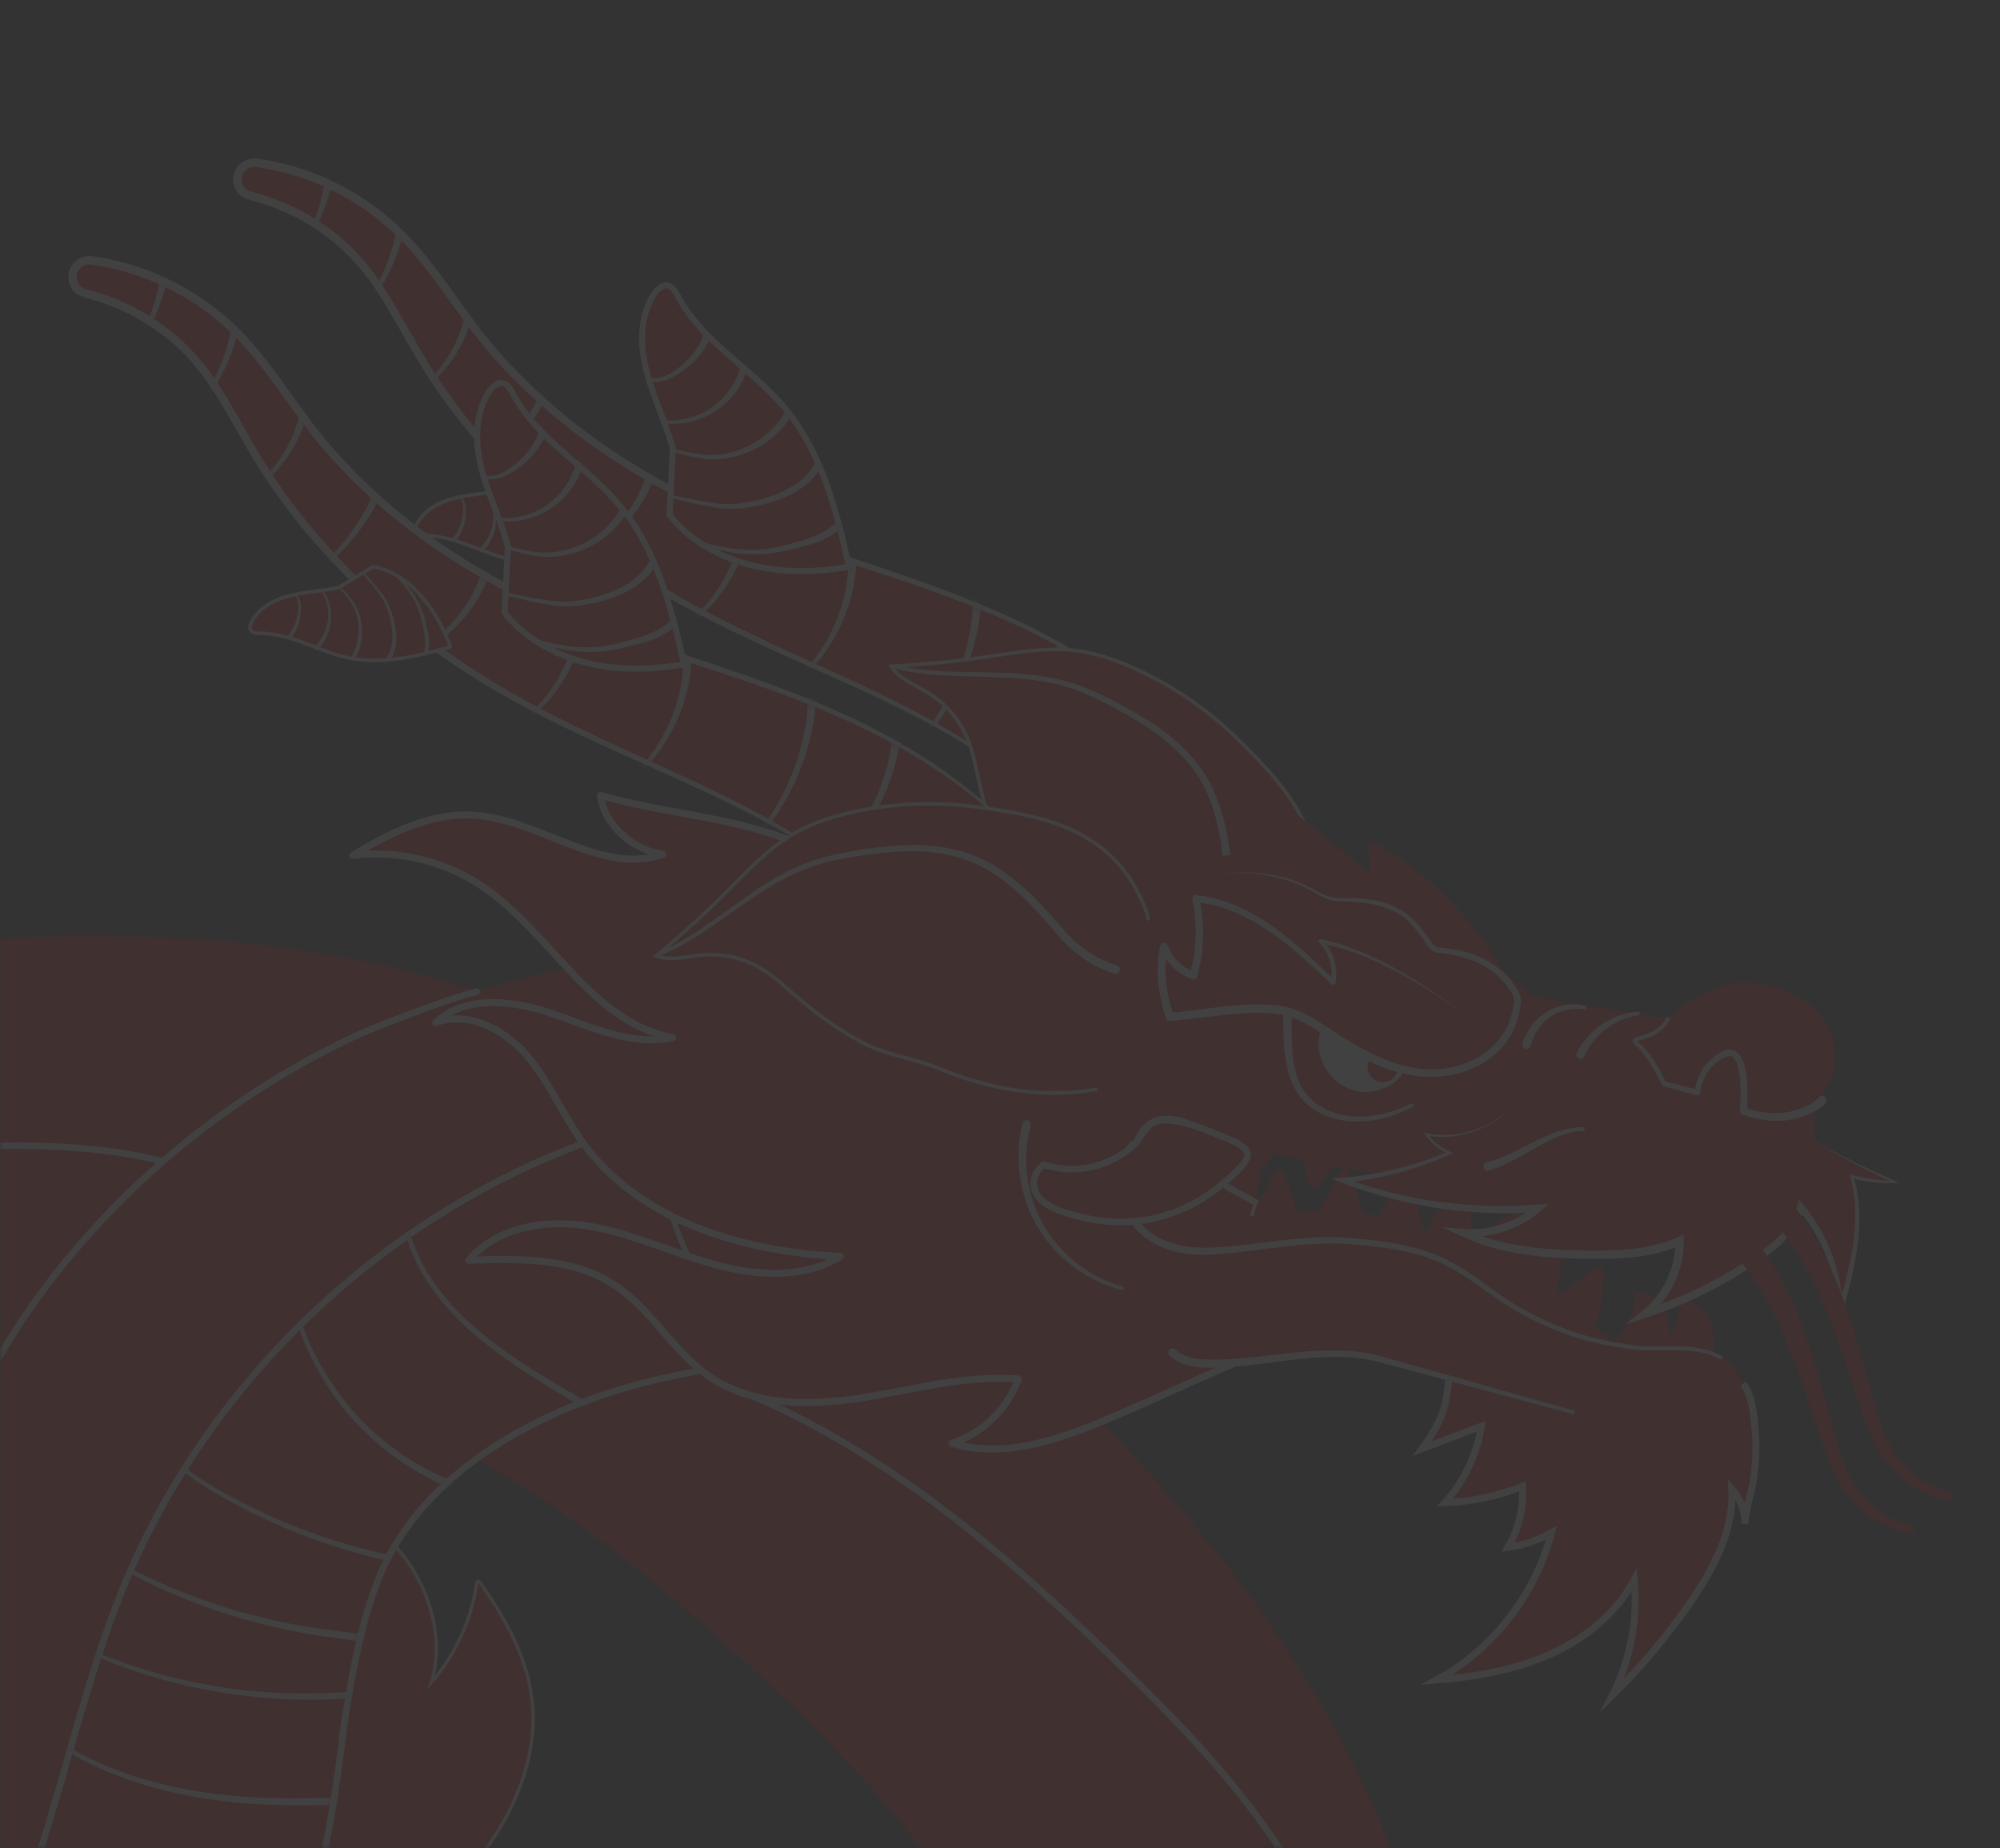 <?xml version="1.0" encoding="UTF-8"?> <svg xmlns="http://www.w3.org/2000/svg" width="303" height="280" viewBox="0 0 303 280" fill="none"><rect x="0" y="0" width="303" height="280" fill="#333333" stroke="none"/><mask id="mask0_160_4163" style="mask-type:alpha" maskUnits="userSpaceOnUse" x="0" y="0" width="303" height="280"><rect width="303" height="280" transform="matrix(-1 0 0 1 303 0)" fill="white"></rect></mask><g mask="url(#mask0_160_4163)"><g opacity="0.07"><path d="M64.688 255.975C68.878 251.583 71.641 245.85 72.468 239.835C76.349 245.284 79.763 251.355 80.409 258.013C81.086 264.991 78.621 271.983 74.854 277.896C71.087 283.807 66.07 288.802 61.097 293.742C64.217 294.453 67.582 294.036 70.433 292.583C69.147 293.239 67.584 296.463 66.571 297.627C65.179 299.225 63.688 300.737 62.11 302.152C58.882 305.047 55.292 307.539 51.449 309.546C51.284 309.632 51.11 309.709 50.945 309.795C52.726 310.542 54.705 310.818 56.613 310.517C52.285 314.018 46.735 315.978 41.169 315.972C42.324 318.785 43.967 321.398 46.003 323.659C41.795 324.118 37.489 323.557 33.52 322.094C31.803 321.462 29.164 320.594 27.872 319.242C27.367 318.713 27.167 318.237 27.139 317.758C27.04 317.778 26.938 317.802 26.838 317.822L27.132 317.717C27.101 316.898 27.581 316.07 27.957 314.967C30.566 307.313 30.612 298.815 27.977 291.161C25.012 282.551 18.698 275.144 10.666 270.853C13.415 269.848 16.203 268.821 18.56 267.086C24.896 262.421 26.708 253.89 28.057 246.139C28.587 243.093 29.027 239.642 27.144 237.19C33.173 240.382 38.557 244.79 42.877 250.07C47.297 242.292 48.459 232.73 46.031 224.12C51.983 227.304 57.726 231.25 61.59 236.786C65.453 242.322 67.168 249.696 64.688 255.975Z" stroke="white" stroke-miterlimit="10" stroke-linecap="round" stroke-linejoin="round"></path><path d="M27.973 291.155C29.503 295.623 30.128 300.373 29.858 305.074C25.72 311.159 22.134 317.635 22.134 321.87C22.134 331.909 31.278 335.667 31.278 335.667L65.128 346.244L71.934 350.358L77.676 361.461C77.676 361.461 81.789 373.287 95.414 367.741L99.883 362.722C99.883 362.722 112.247 360.935 108.66 349.28C108.66 349.28 105.257 356.809 99.528 356.087L94.153 354.483C94.153 354.483 95.231 344.983 98.989 342.829C102.76 340.686 108.66 337.283 108.66 337.283C108.66 337.283 112.602 338.899 119.237 336.561C119.237 336.561 127.293 341.041 131.063 340.331C131.063 340.331 133.744 341.58 131.235 346.771C131.235 346.771 138.947 344.983 138.041 336.389C137.148 327.783 132.496 328.322 132.496 328.322L120.67 326.706L111.709 326.167C111.709 326.167 103.653 326.706 104.902 321.87L110.276 317.035L115.112 316.68C115.112 316.68 116.728 319.728 122.102 318.467C122.102 318.467 124.795 322.054 123.889 325.102C123.889 325.102 129.447 321.515 127.293 312.738C125.15 303.96 122.286 307.902 122.286 307.902L106.334 306.47L97.74 309.69L89.134 315.786L86.098 304.499C86.098 304.499 76.782 303.777 74.811 308.796C72.84 313.815 69.253 321.699 69.253 321.699C69.253 321.699 68.359 326.535 62.802 324.564C57.244 322.593 48.466 321.332 47.401 317.757C47.205 317.108 47.193 316.227 47.291 315.186C50.682 314.317 53.889 312.726 56.607 310.522C54.697 310.816 52.726 310.534 50.939 309.787C51.111 309.714 51.282 309.628 51.441 309.543C55.285 307.535 58.884 305.05 62.104 302.148C63.683 300.741 65.177 299.223 66.572 297.631C67.576 296.468 69.143 293.236 70.428 292.587C67.576 294.032 64.209 294.448 61.1 293.738C66.07 288.805 71.09 283.81 74.848 277.897C78.618 271.984 81.079 264.994 80.406 258.016C79.757 251.356 76.354 245.284 72.473 239.836C71.64 245.847 68.874 251.577 64.687 255.971C67.172 249.691 65.446 242.322 61.59 236.788C57.721 231.255 51.98 227.301 46.03 224.118C48.454 232.724 47.291 242.285 42.872 250.071C38.55 244.782 33.176 240.375 27.14 237.192C29.026 239.641 28.585 243.093 28.059 246.141C26.7 253.89 24.888 262.423 18.559 267.087C16.196 268.813 13.405 269.842 10.663 270.846C18.694 275.142 25.01 282.549 27.973 291.155Z" fill="#FF0000"></path><path d="M-38.444 541.231C-30.442 541.083 -22.466 541.305 -14.545 541.943C-6.623 542.565 1.23 543.709 8.99 545.132C16.748 546.588 24.41 548.428 31.911 550.726C33.784 551.31 35.66 551.869 37.51 552.513C39.367 553.128 41.205 553.756 43.111 554.447C46.907 555.81 50.927 557.278 55.227 558.612C59.553 559.937 64.168 561.172 69.203 561.905C71.709 562.28 74.314 562.528 76.993 562.581C77.674 562.587 78.306 562.624 79.03 562.599L81.195 562.517C82.634 562.427 84.064 562.283 85.484 562.075C91.159 561.232 96.715 559.458 102.046 556.466C104.701 554.955 107.31 553.177 109.734 550.926C110.967 549.865 112.104 548.574 113.236 547.321C114.304 545.95 115.398 544.621 116.303 543.065C118.223 540.08 119.636 536.624 120.563 533.111C121.464 529.585 121.792 525.991 121.671 522.578C121.419 515.711 119.514 509.65 116.976 504.322C115.707 501.669 114.199 499.1 112.613 496.804C111.06 494.497 109.345 492.345 107.551 490.297C103.953 486.204 99.966 482.661 95.814 479.549C87.515 473.342 78.382 468.966 69.611 465.681C60.806 462.38 52.248 460.055 44.278 457.847C27.568 453.277 11.351 449.937 -3.899 445.824C-19.116 441.732 -33.447 437.056 -45.425 430.494C-51.332 427.288 -56.372 423.583 -59.181 420.343C-62.06 417.043 -62.157 415.094 -61.985 414.101C-61.874 413.605 -61.662 412.896 -61.12 411.903C-60.587 410.925 -59.707 409.732 -58.554 408.638C-57.409 407.538 -55.995 406.561 -54.609 405.866C-53.918 405.512 -53.226 405.253 -52.583 405.051C-52.453 404.985 -52.217 404.931 -51.98 404.875L-51.298 404.688C-50.846 404.554 -50.342 404.504 -49.877 404.382C-46.023 403.653 -41.143 403.852 -35.738 405.081C-33.043 405.691 -30.237 406.547 -27.401 407.619C-25.967 408.157 -24.598 408.722 -23.096 409.393C-21.609 410.049 -20.098 410.759 -18.553 411.534C-12.377 414.571 -5.772 418.422 1.513 422.622C5.159 424.718 8.982 426.894 13.038 429.058C17.095 431.237 21.43 433.336 25.727 435.315C43.065 443.117 61.986 448.823 82.149 450.614C87.182 451.046 92.269 451.298 97.404 451.202C102.527 451.173 107.784 450.772 112.94 450.145C123.282 448.825 133.542 446.392 143.5 442.613C153.465 438.898 163.088 433.727 172.062 427.31L175.366 424.789L177.009 423.514L178.604 422.16L181.772 419.421L184.821 416.512C185.322 416.02 185.838 415.545 186.326 415.036L187.764 413.473L190.616 410.32C192.572 408.252 194.215 405.972 195.929 403.732C202.665 394.703 207.924 384.798 211.748 374.564C212.632 371.992 213.593 369.422 214.358 366.823L216.453 358.985L217.999 351.075C218.457 348.433 218.719 345.779 219.062 343.125C220.163 332.508 220.007 321.837 218.628 311.296C217.231 300.76 214.723 290.314 210.763 280.235C203.136 260.555 191.707 243.698 179.461 229.327C173.32 222.114 166.961 215.401 160.51 209.149C154.068 202.896 147.644 196.975 140.709 191.024C126.872 179.227 111.362 167.797 93.192 158.795C84.119 154.328 74.325 150.542 64.158 147.777C54.041 145.096 43.955 143.477 34.147 142.624C24.342 141.786 14.771 141.632 5.525 141.928C0.903 142.073 -3.657 142.309 -8.33 142.653C-13 143.008 -17.741 143.494 -22.54 144.133C-32.136 145.401 -42.015 147.397 -51.973 150.432C-56.951 151.964 -61.944 153.759 -66.899 155.852L-70.606 157.49C-71.839 158.061 -73.067 158.679 -74.295 159.279C-76.772 160.453 -79.134 161.813 -81.526 163.129C-90.982 168.558 -99.704 175.087 -107.619 182.452C-115.46 189.89 -122.565 198.124 -128.549 207.199C-130.028 209.48 -131.514 211.756 -132.851 214.134C-134.253 216.469 -135.515 218.894 -136.766 221.325C-138.022 223.759 -139.125 226.256 -140.267 228.777L-141.887 232.708L-143.367 236.717C-147.106 247.506 -149.609 259.143 -149.723 271.913C-149.749 278.294 -149.14 284.947 -147.647 291.686C-146.158 298.41 -143.766 305.243 -140.392 311.642C-137.04 318.024 -132.015 323.399 -127.348 328.534C-122.623 333.574 -117.206 337.754 -111.948 341.407C-106.687 344.916 -101.896 347.651 -96.542 350.052C-91.201 352.387 -85.43 354.533 -80.143 356.017C-74.843 357.554 -70.464 359.375 -65.231 360.244C-59.99 361.15 -54.812 361.779 -49.404 362.115C-44.015 362.449 -38.494 362.523 -32.76 362.165C-27.015 361.782 -21.063 360.991 -14.906 359.547C-13.35 359.15 -11.832 358.814 -10.255 358.331C-8.68 357.847 -7.108 357.349 -5.542 356.832C-3.946 356.233 -2.353 355.613 -0.771 354.975C0.813 354.333 2.427 353.52 4.01 352.766C10.37 349.585 16.68 345.325 22.255 340.036C23.625 338.686 24.992 337.328 26.292 335.913L28.179 333.727L29.94 331.502C32.211 328.515 34.172 325.46 35.875 322.432C39.27 316.366 41.595 310.462 43.383 304.909C44.265 302.136 45.011 299.443 45.66 296.832C45.992 295.513 46.272 294.262 46.538 293.033C46.801 291.803 47.1 290.527 47.328 289.332C48.301 284.466 49.026 279.897 49.693 275.51L51.464 263.274C52.035 259.513 52.609 255.937 53.253 252.731C53.914 249.565 54.597 246.587 55.401 244.06C56.224 241.552 57.037 239.228 58.014 237.344C58.219 236.818 58.512 236.401 58.758 235.937C59.029 235.487 59.216 235.003 59.526 234.563C60.132 233.677 60.642 232.742 61.356 231.875C62.603 230.064 64.195 228.336 65.896 226.617L67.233 225.348C67.668 224.915 68.198 224.534 68.669 224.115C69.593 223.266 70.694 222.518 71.717 221.707C73.898 220.187 76.158 218.661 78.666 217.348C83.581 214.61 89.143 212.453 94.866 210.797C97.858 209.994 100.94 209.22 104.166 208.652C107.363 208.027 110.685 207.532 114.098 207.132C127.747 205.49 142.942 205.677 159.197 205.988L159.313 205.991C176.501 206.32 190.702 192.652 191.031 175.464C191.352 158.691 178.281 144.76 161.681 143.791C153.306 143.314 144.685 142.828 135.688 142.728C126.719 142.595 117.408 142.779 107.8 143.608C98.201 144.405 88.29 145.958 78.3 148.506C68.1 151.182 58.087 154.81 48.421 159.838C43.574 162.281 38.845 165.187 34.216 168.323C31.926 169.972 29.623 171.57 27.412 173.41C26.304 174.319 25.176 175.175 24.096 176.145L20.863 179.053C12.359 186.956 4.693 196.698 -0.864 207.713C-3.689 213.166 -5.744 218.616 -7.523 223.933C-9.271 229.261 -10.493 234.327 -11.573 239.228C-12.612 244.104 -13.392 248.675 -14.114 253.068L-16.042 265.321C-16.662 269.086 -17.286 272.666 -17.974 275.887C-18.139 276.718 -18.334 277.448 -18.509 278.234C-18.686 279.021 -18.864 279.781 -19.048 280.462C-19.414 281.851 -19.793 283.132 -20.177 284.289C-20.95 286.579 -21.759 288.357 -22.431 289.482C-22.767 290.044 -23.065 290.452 -23.296 290.749C-23.356 290.811 -23.406 290.886 -23.455 290.953C-23.509 290.998 -23.555 291.05 -23.594 291.107C-23.707 291.194 -23.829 291.269 -23.907 291.389C-24.339 291.762 -24.914 292.198 -25.931 292.714C-26.225 292.819 -26.433 292.987 -26.769 293.102C-27.109 293.214 -27.441 293.344 -27.766 293.495C-28.169 293.599 -28.567 293.719 -28.96 293.854C-29.352 293.992 -29.862 294.063 -30.302 294.191C-32.184 294.621 -34.438 294.948 -36.928 295.11C-39.437 295.257 -42.186 295.219 -45.034 295.035C-47.867 294.86 -50.897 294.481 -53.786 293.963C-56.697 293.482 -59.478 292.803 -62.104 292.035C-64.775 291.303 -67.123 290.324 -69.351 289.38C-71.532 288.395 -73.367 287.299 -74.995 286.258C-76.491 285.161 -77.719 284.107 -78.659 283.132C-79.49 282.113 -80.181 281.223 -80.668 280.28C-81.128 279.367 -81.524 278.358 -81.83 277.03C-82.133 275.713 -82.33 274.102 -82.34 272.228C-82.343 268.466 -81.493 263.713 -79.842 258.916L-79.189 257.112L-78.456 255.316C-77.877 254.087 -77.343 252.79 -76.7 251.558C-76.059 250.321 -75.441 249.069 -74.707 247.87C-74.043 246.636 -73.252 245.465 -72.501 244.273C-69.416 239.545 -65.704 235.164 -61.62 231.194C-57.474 227.29 -52.93 223.812 -48.091 220.974C-46.86 220.31 -45.669 219.56 -44.408 218.977L-42.539 218.037L-40.59 217.156C-37.948 216.017 -35.175 214.984 -32.274 214.058C-26.45 212.231 -20.113 210.844 -13.356 209.85C-9.977 209.355 -6.509 208.946 -2.95 208.628C0.607 208.318 4.289 208.078 7.919 207.917C15.17 207.585 22.138 207.64 28.794 208.114C35.441 208.6 41.722 209.57 47.593 211.028C53.37 212.556 59.106 214.571 64.9 217.288C76.47 222.736 88.04 230.663 99.462 240.079C105.146 244.776 110.965 249.945 116.462 255.095C121.951 260.246 127.091 265.409 131.768 270.669C141.165 281.162 148.55 292.04 153.139 303.1C157.564 313.619 159.33 325.774 158.526 337.402C158.356 338.843 158.298 340.312 158.088 341.74C157.839 343.159 157.61 344.582 157.397 346.01C157.049 347.389 156.72 348.774 156.412 350.165C156.058 351.538 155.566 352.84 155.181 354.196C153.38 359.477 150.941 364.353 147.943 368.655C147.169 369.706 146.491 370.856 145.59 371.778L144.337 373.26L143.723 374.014C143.508 374.26 143.26 374.482 143.032 374.719L141.653 376.139L140.169 377.487L139.434 378.172L138.642 378.809L137.07 380.105C132.699 383.398 127.777 386.335 122.322 388.539C116.921 390.836 111.061 392.456 105.059 393.447C102.035 393.912 99.058 394.274 95.925 394.392C92.807 394.573 89.631 394.517 86.432 394.362C80.029 394.004 73.495 393.035 66.945 391.444C60.386 389.933 53.82 387.751 47.324 385.181C44.069 383.83 40.901 382.475 37.614 380.88C34.316 379.291 30.883 377.525 27.291 375.648C20.105 371.907 12.287 367.683 3.466 363.802C1.268 362.836 -1.006 361.895 -3.343 360.998C-5.66 360.1 -8.156 359.21 -10.63 358.423C-15.608 356.83 -20.787 355.513 -26.203 354.587C-31.618 353.665 -37.278 353.134 -43.158 353.201C-49.028 353.264 -55.14 353.954 -61.24 355.48C-64.317 356.267 -67.259 357.178 -70.368 358.418C-73.576 359.704 -76.626 361.215 -79.496 362.944C-85.246 366.394 -90.331 370.66 -94.745 375.658C-99.145 380.663 -102.89 386.445 -105.582 393.065C-108.266 399.659 -109.843 407.189 -109.59 414.953C-109.569 416.879 -109.29 418.827 -109.073 420.752C-108.808 422.658 -108.359 424.438 -107.944 426.269C-107.498 428.078 -106.856 429.822 -106.26 431.576C-105.627 433.31 -104.836 434.933 -104.078 436.588C-100.865 443.056 -96.64 448.361 -92.289 452.655C-87.92 456.966 -83.368 460.34 -78.873 463.217C-74.371 466.087 -69.892 468.448 -65.473 470.523C-56.678 474.61 -47.803 477.75 -39.068 480.276C-30.329 482.817 -21.698 484.753 -13.226 486.405C3.708 489.7 20.051 492.013 35.488 495.017C43.581 496.607 51.113 498.103 57.956 500.099C64.809 502.089 70.891 504.55 76.162 507.794C78.769 509.417 81.147 511.197 83.189 513.14C84.207 514.112 85.175 515.109 86.022 516.16C86.888 517.186 87.562 518.134 88.185 519.149C89.416 521.147 90.125 523.104 90.385 524.493C90.519 525.197 90.557 525.761 90.537 526.259C90.478 526.742 90.472 527.216 90.215 527.749C90.166 528.031 89.926 528.293 89.812 528.613C89.566 528.896 89.429 529.238 89.112 529.547C88.605 530.208 87.844 530.864 86.982 531.502C86.139 532.164 85.066 532.698 83.99 533.24C82.868 533.717 81.69 534.173 80.464 534.485C79.856 534.646 79.237 534.776 78.623 534.888L77.701 535.03C77.397 535.084 76.994 535.091 76.645 535.129C75.197 535.257 73.672 535.273 72.076 535.193C68.897 535.061 65.424 534.518 61.762 533.768C58.081 532.989 54.211 532.02 50.097 531.017C48.054 530.509 45.919 530.02 43.791 529.554C41.672 529.061 39.534 528.656 37.404 528.23C28.874 526.567 20.269 525.432 11.658 524.735C3.048 524.021 -5.585 523.861 -14.172 524.174C-22.759 524.476 -31.307 525.244 -39.755 526.529C-43.791 527.144 -46.566 530.914 -45.952 534.951C-45.388 538.66 -42.159 541.303 -38.508 541.232L-38.444 541.231Z" fill="#FF0000"></path><mask id="mask1_160_4163" style="mask-type:luminance" maskUnits="userSpaceOnUse" x="-147" y="165" width="338" height="194"><path d="M-129.144 312.298C-119.705 319.875 -108.504 325.002 -96.983 328.71C-68.947 337.734 -34.856 337.298 -13.854 316.649C5.905 297.221 8.123 266.702 18.472 240.997C23.253 229.126 30.038 218.12 38.347 208.401C54.331 189.703 75.952 175.768 99.788 169.605C103.259 168.708 106.77 167.98 110.304 167.414C137.639 163.032 166.466 168.457 190.438 182.29C186.799 195.756 174.374 205.548 159.797 205.269L159.68 205.266C159 205.253 158.332 205.243 157.656 205.231C142.167 204.945 127.659 204.836 114.581 206.41C111.169 206.809 107.846 207.304 104.649 207.93C101.423 208.499 98.339 209.272 95.348 210.075C89.626 211.731 84.064 213.889 79.148 216.625C76.915 217.793 74.886 219.13 72.928 220.483C72.686 220.651 72.44 220.817 72.2 220.985C71.176 221.795 70.076 222.543 69.152 223.393C68.68 223.812 68.15 224.192 67.716 224.626L66.379 225.895C64.677 227.615 63.086 229.341 61.838 231.153C61.124 232.021 60.614 232.955 60.008 233.84C59.698 234.281 59.511 234.765 59.24 235.215C58.994 235.679 58.702 236.096 58.496 236.622C57.518 238.507 56.706 240.829 55.884 243.338C55.079 245.864 54.396 248.843 53.734 252.009C53.091 255.216 52.517 258.791 51.945 262.552L50.174 274.787C49.507 279.175 48.782 283.744 47.809 288.61C47.581 289.805 47.282 291.08 47.019 292.311C46.755 293.54 46.473 294.792 46.141 296.109C45.491 298.721 44.746 301.414 43.864 304.187C42.076 309.74 39.751 315.644 36.356 321.71C34.654 324.737 32.694 327.792 30.421 330.78L28.66 333.005L26.773 335.191C25.473 336.606 24.106 337.964 22.736 339.314C17.16 344.603 10.851 348.863 4.492 352.043C2.91 352.796 1.294 353.61 -0.29 354.253C-1.873 354.891 -3.465 355.51 -5.061 356.11C-6.627 356.626 -8.199 357.125 -9.774 357.609C-9.895 357.645 -10.013 357.672 -10.134 357.708C-10.139 357.707 -10.144 357.704 -10.15 357.703C-15.128 356.11 -20.307 354.793 -25.723 353.867C-31.138 352.946 -36.798 352.414 -42.678 352.482C-48.548 352.544 -54.661 353.235 -60.76 354.76C-63.837 355.547 -66.779 356.458 -69.888 357.698C-70.337 357.878 -70.776 358.074 -71.221 358.262C-74.32 357.584 -77.43 356.804 -80.552 355.898C-85.838 354.415 -91.201 352.386 -96.542 350.05C-101.896 347.65 -107.266 344.676 -112.528 341.169C-117.786 337.515 -122.916 333.26 -127.642 328.22C-132.31 323.086 -136.559 317.302 -139.911 310.92C-143.012 305.039 -145.273 298.793 -146.776 292.601C-141.881 299.982 -136.133 306.688 -129.144 312.298Z" fill="white"></path></mask><g mask="url(#mask1_160_4163)"><path d="M174.541 221.49C171.741 219.799 169.574 217.19 167.523 214.528C165.459 211.845 163.396 209.161 161.455 206.403C157.599 200.899 154.209 194.947 152.772 188.367C151.28 181.825 151.39 174.946 152.822 168.373C154.282 161.801 156.988 155.507 160.72 149.888C160.8 149.768 160.769 149.606 160.65 149.524C160.531 149.444 160.368 149.477 160.288 149.594C156.47 155.235 153.678 161.572 152.142 168.222C150.632 174.87 150.454 181.863 151.921 188.561C153.334 195.307 156.752 201.417 160.595 207.002C162.53 209.804 164.577 212.515 166.622 215.22C168.666 217.912 170.883 220.669 173.907 222.537C174.195 222.715 174.572 222.625 174.749 222.339C174.927 222.051 174.837 221.674 174.55 221.497L174.541 221.49Z" fill="white"></path><path d="M135.215 216.251C122.588 212.506 111.586 203.476 105.443 191.772C99.301 180.067 98.097 165.838 102.219 153.226C102.264 153.089 102.188 152.941 102.051 152.897C101.915 152.853 101.768 152.926 101.722 153.062C97.446 165.777 98.519 180.198 104.668 192.174C110.822 204.148 121.943 213.465 134.862 217.424C135.185 217.523 135.528 217.342 135.627 217.017C135.726 216.694 135.544 216.351 135.221 216.253L135.215 216.251Z" fill="white"></path><path d="M105.31 220.709C99.773 218.19 94.342 215.431 89.041 212.442C83.765 209.42 78.481 206.341 73.727 202.588C69 198.851 64.819 194.208 62.687 188.526C60.495 182.873 60.013 176.716 59.674 170.653C59.666 170.508 59.543 170.398 59.398 170.406C59.255 170.413 59.145 170.535 59.151 170.679C59.435 176.753 59.85 182.968 62.034 188.775C64.164 194.623 68.418 199.434 73.178 203.267C77.976 207.127 83.25 210.263 88.521 213.352C93.819 216.406 99.252 219.233 104.798 221.82C105.104 221.963 105.469 221.83 105.611 221.523C105.754 221.217 105.622 220.853 105.315 220.709H105.31Z" fill="white"></path><path d="M91.528 236.629C85.033 237.564 78.431 237.896 71.873 237.4C65.315 236.945 58.801 235.792 52.491 233.922C46.165 232.106 40.072 229.511 34.296 226.353C31.415 224.769 28.63 222.989 26.175 220.822C23.727 218.663 21.622 216.06 20.398 213.03C20.344 212.897 20.191 212.832 20.057 212.886C19.924 212.939 19.86 213.091 19.912 213.225C21.146 216.36 23.29 219.054 25.767 221.279C28.255 223.512 31.062 225.341 33.954 226.964C39.747 230.198 45.872 232.871 52.242 234.761C58.596 236.704 65.167 237.928 71.796 238.447C78.424 239.006 85.113 238.732 91.706 237.841C92.042 237.796 92.276 237.487 92.231 237.152C92.186 236.816 91.878 236.582 91.542 236.628L91.537 236.629H91.528Z" fill="white"></path><path d="M72.119 252.348C51.51 259.339 28.035 257.585 8.622 247.532C8.494 247.466 8.336 247.516 8.27 247.643C8.203 247.77 8.252 247.927 8.378 247.994C27.814 258.322 51.492 260.385 72.505 253.51C72.826 253.404 73.002 253.059 72.897 252.737C72.791 252.416 72.446 252.24 72.124 252.345L72.119 252.348Z" fill="white"></path><path d="M65.701 289.303C40.233 295.155 12.121 288.286 -7.839 271.24C-7.949 271.145 -8.114 271.159 -8.207 271.268C-8.3 271.377 -8.288 271.541 -8.18 271.635C11.76 288.969 40.053 296.201 65.969 290.495C66.299 290.423 66.507 290.096 66.435 289.766C66.363 289.435 66.036 289.227 65.706 289.299L65.701 289.303Z" fill="white"></path><path d="M151.698 215.59C146.759 211.895 142.235 207.624 138.384 202.803C134.536 197.987 131.371 192.602 129.253 186.806C127.14 181.019 126.127 174.815 126.366 168.648C126.602 162.489 128.128 156.341 131.085 150.91C131.154 150.783 131.107 150.625 130.981 150.555C130.855 150.487 130.697 150.533 130.627 150.658C127.577 156.139 125.968 162.365 125.669 168.617C125.368 174.878 126.335 181.19 128.431 187.103C130.53 193.018 133.698 198.523 137.561 203.454C141.429 208.39 145.98 212.769 150.96 216.568C151.228 216.772 151.613 216.721 151.818 216.453C152.023 216.184 151.971 215.8 151.703 215.595L151.698 215.59Z" fill="white"></path><path d="M78.128 226.968C69.18 225.758 60.661 221.396 54.428 214.806C48.196 208.218 44.287 199.438 43.57 190.355C43.559 190.211 43.432 190.104 43.288 190.115C43.145 190.126 43.038 190.251 43.048 190.393C43.659 199.607 47.504 208.584 53.791 215.404C60.078 222.221 68.742 226.812 77.956 228.181C78.29 228.231 78.601 228 78.652 227.665C78.702 227.331 78.47 227.019 78.136 226.97C78.134 226.969 78.128 226.968 78.128 226.968Z" fill="white"></path><path d="M59.062 271.766C48.373 272.638 37.533 273.009 27.013 270.854C21.776 269.778 16.659 268.042 11.929 265.542C7.204 263.046 2.87 259.753 -0.589 255.665C-0.682 255.555 -0.847 255.542 -0.957 255.635C-1.067 255.728 -1.081 255.891 -0.989 256.001C2.473 260.185 6.837 263.575 11.599 266.158C16.37 268.746 21.538 270.56 26.835 271.71C37.467 274.008 48.42 273.746 59.156 272.988C59.493 272.965 59.747 272.671 59.724 272.334C59.7 271.998 59.407 271.743 59.07 271.766C59.068 271.766 59.062 271.766 59.062 271.766Z" fill="white"></path><path d="M61.745 248.683C56.873 247.595 51.932 247.314 47.109 246.54C42.277 245.786 37.502 244.644 32.856 243.1C28.201 241.583 23.681 239.655 19.33 237.403C14.976 235.154 10.828 232.511 6.887 229.591C6.772 229.504 6.608 229.526 6.521 229.641C6.434 229.755 6.459 229.919 6.572 230.007C10.499 232.992 14.644 235.702 19.005 238.02C23.361 240.342 27.897 242.341 32.579 243.928C37.251 245.541 42.062 246.754 46.941 247.575C51.819 248.414 56.741 248.757 61.472 249.875C61.802 249.952 62.131 249.749 62.209 249.419C62.286 249.09 62.083 248.761 61.754 248.683C61.751 248.684 61.745 248.683 61.745 248.683Z" fill="white"></path></g><path d="M-145.18 294.742C-140.287 302.124 -136.133 306.688 -129.144 312.298C-119.705 319.875 -108.504 325.002 -96.983 328.71C-68.947 337.734 -34.856 337.298 -13.854 316.649C5.905 297.221 8.123 266.702 18.472 240.997C23.253 229.126 30.038 218.12 38.347 208.401C54.331 189.703 75.952 175.768 99.788 169.605C103.259 168.708 106.77 167.98 110.304 167.414C137.639 163.032 166.466 168.457 190.438 182.29C186.799 195.756 174.374 205.548 159.797 205.269L159.68 205.266C159 205.253 158.332 205.243 157.656 205.231C142.167 204.945 127.659 204.836 114.581 206.41C111.169 206.809 107.846 207.304 104.649 207.93C101.423 208.499 98.339 209.272 95.348 210.075C89.626 211.731 84.064 213.889 79.148 216.625C76.915 217.793 74.886 219.13 72.928 220.483C72.686 220.651 72.44 220.817 72.2 220.985C71.176 221.795 70.076 222.543 69.152 223.393C68.68 223.812 68.15 224.192 67.716 224.626L66.379 225.895C64.677 227.615 63.086 229.341 61.838 231.153C61.124 232.021 60.614 232.955 60.008 233.84C59.698 234.281 59.511 234.765 59.24 235.215C58.994 235.679 58.702 236.096 58.496 236.622C57.518 238.507 56.706 240.829 55.884 243.338C55.079 245.864 54.396 248.843 53.734 252.009C53.091 255.216 52.517 258.791 51.945 262.552" stroke="white" stroke-miterlimit="10" stroke-linecap="round" stroke-linejoin="round"></path><path d="M-21.932 289.315C-36.233 306.384 -62.264 309.769 -83.351 302.615C-91.082 299.993 -98.631 295.965 -103.606 289.494C-107.333 284.645 -109.395 278.707 -110.672 272.727C-114.156 256.41 -112.064 238.955 -104.821 223.923C-97.579 208.892 -85.232 196.377 -70.3 188.933C-51.671 179.646 -4.143 168.682 24.584 175.928" stroke="white" stroke-miterlimit="10" stroke-linecap="round" stroke-linejoin="round"></path><path d="M215.466 363.004C218.432 330.347 207.55 295.96 186.834 270.541C181.967 264.568 176.567 259.052 171.08 253.642C153.574 236.384 134.601 219.808 111.819 210.574" stroke="white" stroke-miterlimit="10" stroke-linecap="round" stroke-linejoin="round"></path><path d="M51.954 262.463C51.954 262.463 46.473 319.903 22.279 340.517C22.279 340.517 3.183 355.37 -9.57 357.983" stroke="white" stroke-miterlimit="10" stroke-linecap="round" stroke-linejoin="round"></path><path d="M-1.556 208.301C-1.556 208.301 14.026 175.278 54.871 156.468C54.871 156.468 66.076 151.838 72.218 150.233" stroke="white" stroke-miterlimit="10" stroke-linecap="round" stroke-linejoin="round"></path><path d="M171.651 142.371C169.244 136.408 165.833 130.723 161.561 125.695C157.289 120.618 152.251 116.394 146.306 112.656C134.444 105.111 119.586 100.009 105.148 92.309C90.638 84.599 77.46 73.96 67.796 60.597C65.377 57.288 63.231 53.662 61.346 50.294C59.439 46.924 57.621 43.73 55.448 40.995C51.161 35.557 44.869 31.469 37.872 29.769L37.85 29.764C36.482 29.432 35.644 28.054 35.977 26.688C36.286 25.412 37.519 24.598 38.791 24.764C47.071 25.877 55.033 29.819 61.072 35.982C64.077 39.046 66.462 42.421 68.729 45.586C70.989 48.778 73.128 51.643 75.596 54.372C85.394 65.277 97.963 73.409 111.511 78.869C118.32 81.652 125.562 83.933 133.008 86.414C140.46 88.9 148.173 91.594 155.852 95.355C163.511 99.077 171.147 104.123 177.581 110.318C184.07 116.482 189.6 123.725 193.903 131.764L193.987 131.922C197.206 137.934 194.94 145.417 188.928 148.636C182.916 151.854 175.432 149.588 172.214 143.576C172.004 143.184 171.815 142.774 171.651 142.371Z" fill="#FF0000"></path><mask id="mask2_160_4163" style="mask-type:luminance" maskUnits="userSpaceOnUse" x="35" y="24" width="161" height="127"><path d="M171.651 142.371C169.244 136.408 165.833 130.723 161.561 125.695C157.289 120.618 152.251 116.394 146.306 112.656C134.444 105.111 119.586 100.009 105.148 92.309C90.638 84.599 77.46 73.96 67.796 60.597C65.377 57.288 63.231 53.662 61.346 50.294C59.439 46.924 57.621 43.73 55.448 40.995C51.161 35.557 44.869 31.469 37.872 29.769L37.85 29.764C36.482 29.432 35.644 28.054 35.977 26.688C36.286 25.412 37.519 24.598 38.791 24.764C47.071 25.877 55.033 29.819 61.072 35.982C64.077 39.046 66.462 42.421 68.729 45.586C70.989 48.778 73.128 51.643 75.596 54.372C85.394 65.277 97.963 73.409 111.511 78.869C118.32 81.652 125.562 83.933 133.008 86.414C140.46 88.9 148.173 91.594 155.852 95.355C163.511 99.077 171.147 104.123 177.581 110.318C184.07 116.482 189.6 123.725 193.903 131.764L193.987 131.922C197.206 137.934 194.94 145.417 188.928 148.636C182.916 151.854 175.432 149.588 172.214 143.576C172.004 143.184 171.815 142.774 171.651 142.371Z" fill="white"></path></mask><g mask="url(#mask2_160_4163)"><path d="M49.266 24.152C49.476 26.169 49.177 28.244 48.624 30.256C48.072 32.275 47.279 34.242 46.472 36.208C46.413 36.35 46.482 36.512 46.624 36.569C46.76 36.626 46.915 36.563 46.979 36.432C47.898 34.514 48.816 32.577 49.509 30.526C50.2 28.481 50.66 26.295 50.559 24.058C50.545 23.701 50.244 23.421 49.885 23.435C49.526 23.448 49.248 23.751 49.262 24.11C49.263 24.123 49.264 24.14 49.266 24.152Z" fill="white"></path><path d="M59.788 31.21C60.22 32.351 60.212 33.672 60.008 34.974C59.796 36.283 59.444 37.605 59.013 38.881C58.142 41.439 56.877 43.876 55.264 46.068C55.174 46.192 55.199 46.364 55.323 46.456C55.443 46.544 55.611 46.521 55.704 46.407C57.45 44.244 58.863 41.804 59.883 39.199C60.39 37.892 60.811 36.563 61.104 35.169C61.383 33.782 61.492 32.258 61.014 30.781C60.905 30.44 60.541 30.251 60.199 30.36C59.858 30.469 59.669 30.835 59.778 31.176C59.779 31.187 59.784 31.201 59.788 31.21Z" fill="white"></path><path d="M70.8 43.732C70.909 49.047 68.555 54.443 64.473 58.022C64.358 58.123 64.345 58.298 64.447 58.413C64.545 58.524 64.714 58.538 64.829 58.447C69.199 54.946 71.953 49.449 72.098 43.737C72.108 43.378 71.825 43.081 71.466 43.071C71.108 43.061 70.81 43.344 70.8 43.703C70.8 43.711 70.8 43.724 70.8 43.732Z" fill="white"></path><path d="M82.533 55.439C82.57 56.918 82.195 58.418 81.621 59.846C81.038 61.275 80.283 62.667 79.453 63.996C77.785 66.657 75.717 69.079 73.331 71.148C73.215 71.249 73.202 71.424 73.303 71.539C73.401 71.651 73.57 71.666 73.686 71.573C76.193 69.563 78.405 67.171 80.228 64.502C81.135 63.164 81.964 61.777 82.645 60.28C83.313 58.786 83.805 57.15 83.831 55.432C83.837 55.073 83.551 54.778 83.192 54.773C82.833 54.767 82.538 55.054 82.533 55.412C82.533 55.421 82.533 55.432 82.533 55.439Z" fill="white"></path><path d="M98.404 69.689C98.007 72.687 96.657 75.551 94.79 77.998C92.915 80.458 90.531 82.525 87.971 84.322C87.846 84.41 87.816 84.583 87.904 84.708C87.99 84.83 88.157 84.862 88.281 84.781C90.94 83.066 93.463 81.056 95.516 78.573C97.558 76.1 99.124 73.136 99.687 69.885C99.748 69.532 99.512 69.196 99.159 69.135C98.807 69.073 98.47 69.31 98.409 69.662C98.406 69.671 98.405 69.682 98.404 69.689Z" fill="white"></path><path d="M112.574 76.922C112.57 83.385 109.521 89.864 104.426 94.026C104.307 94.123 104.29 94.298 104.387 94.416C104.481 94.532 104.65 94.55 104.769 94.461C110.151 90.383 113.605 83.81 113.872 76.946C113.886 76.588 113.607 76.286 113.249 76.273C112.891 76.258 112.589 76.537 112.575 76.896C112.574 76.903 112.574 76.914 112.574 76.922Z" fill="white"></path><path d="M128.399 82.136C129.298 89.848 126.162 98.009 120.2 103.182C120.085 103.282 120.071 103.458 120.172 103.573C120.269 103.686 120.441 103.7 120.556 103.606C126.821 98.495 130.378 90.192 129.69 82.006C129.66 81.648 129.346 81.384 128.989 81.413C128.632 81.443 128.368 81.757 128.397 82.114C128.398 82.121 128.398 82.129 128.399 82.136Z" fill="white"></path><path d="M146.944 87.689C147.526 89.885 147.449 92.249 147.113 94.566C146.766 96.892 146.192 99.19 145.388 101.408C143.786 105.85 141.274 109.97 138.056 113.454C137.952 113.566 137.957 113.741 138.069 113.846C138.18 113.949 138.352 113.944 138.457 113.838C141.819 110.384 144.495 106.247 146.254 101.735C147.139 99.481 147.792 97.133 148.211 94.74C148.618 92.353 148.785 89.837 148.202 87.373C148.12 87.024 147.77 86.808 147.421 86.89C147.072 86.972 146.857 87.323 146.939 87.671C146.941 87.676 146.942 87.684 146.944 87.689Z" fill="white"></path><path d="M160.267 94.318C160.33 102.887 156.163 111.471 149.265 116.759C149.144 116.852 149.12 117.025 149.213 117.147C149.305 117.265 149.475 117.29 149.595 117.203C156.785 112.002 161.37 103.32 161.564 94.326C161.572 93.968 161.288 93.671 160.93 93.664C160.571 93.657 160.275 93.941 160.268 94.298C160.267 94.304 160.267 94.311 160.267 94.318Z" fill="white"></path></g><mask id="mask3_160_4163" style="mask-type:luminance" maskUnits="userSpaceOnUse" x="35" y="24" width="161" height="127"><path d="M171.651 142.371C169.244 136.408 165.833 130.723 161.561 125.695C157.289 120.618 152.251 116.394 146.306 112.656C134.444 105.111 119.586 100.009 105.148 92.309C90.638 84.599 77.46 73.96 67.796 60.597C65.377 57.288 63.231 53.662 61.346 50.294C59.439 46.924 57.621 43.73 55.448 40.995C51.161 35.557 44.869 31.469 37.872 29.769L37.85 29.764C36.482 29.432 35.644 28.054 35.977 26.688C36.286 25.412 37.519 24.598 38.791 24.764C47.071 25.877 55.033 29.819 61.072 35.982C64.077 39.046 66.462 42.421 68.729 45.586C70.989 48.778 73.128 51.643 75.596 54.372C85.394 65.277 97.963 73.409 111.511 78.869C118.32 81.652 125.562 83.933 133.008 86.414C140.46 88.9 148.173 91.594 155.852 95.355C163.511 99.077 171.147 104.123 177.581 110.318C184.07 116.482 189.6 123.725 193.903 131.764L193.987 131.922C197.206 137.934 194.94 145.417 188.928 148.636C182.916 151.854 175.432 149.588 172.214 143.576C172.004 143.184 171.815 142.774 171.651 142.371Z" fill="white"></path></mask><g mask="url(#mask3_160_4163)"><path d="M175.909 102.815C173.972 113.091 167.828 122.51 159.206 128.428" stroke="white" stroke-miterlimit="10" stroke-linecap="round" stroke-linejoin="round"></path></g><mask id="mask4_160_4163" style="mask-type:luminance" maskUnits="userSpaceOnUse" x="35" y="24" width="161" height="127"><path d="M171.651 142.371C169.244 136.408 165.833 130.723 161.561 125.695C157.289 120.618 152.251 116.394 146.306 112.656C134.444 105.111 119.586 100.009 105.148 92.309C90.638 84.599 77.46 73.96 67.796 60.597C65.377 57.288 63.231 53.662 61.346 50.294C59.439 46.924 57.621 43.73 55.448 40.995C51.161 35.557 44.869 31.469 37.872 29.769L37.85 29.764C36.482 29.432 35.644 28.054 35.977 26.688C36.286 25.412 37.519 24.598 38.791 24.764C47.071 25.877 55.033 29.819 61.072 35.982C64.077 39.046 66.462 42.421 68.729 45.586C70.989 48.778 73.128 51.643 75.596 54.372C85.394 65.277 97.963 73.409 111.511 78.869C118.32 81.652 125.562 83.933 133.008 86.414C140.46 88.9 148.173 91.594 155.852 95.355C163.511 99.077 171.147 104.123 177.581 110.318C184.07 116.482 189.6 123.725 193.903 131.764L193.987 131.922C197.206 137.934 194.94 145.417 188.928 148.636C182.916 151.854 175.432 149.588 172.214 143.576C172.004 143.184 171.815 142.774 171.651 142.371Z" fill="white"></path></mask><g mask="url(#mask4_160_4163)"><path d="M190.598 111.765C189.922 117.836 186.924 123.46 183.054 128.186C179.184 132.912 174.454 136.847 169.754 140.748" stroke="white" stroke-miterlimit="10" stroke-linecap="round" stroke-linejoin="round"></path></g><path d="M172.274 143.474C171.839 142.578 171.469 141.654 171.084 140.735C170.697 139.816 170.275 138.914 169.841 138.017C168.971 136.225 168.002 134.479 166.962 132.778C164.876 129.379 162.448 126.189 159.748 123.248C157.046 120.305 154.028 117.657 150.817 115.28C147.596 112.911 144.188 110.814 140.694 108.88C133.684 105.042 126.353 101.881 119.13 98.537C111.908 95.2 104.735 91.727 98.027 87.488C84.638 79.038 72.736 67.938 64.516 54.377C62.454 50.997 60.648 47.44 58.478 44.049C56.349 40.639 53.649 37.495 50.427 35.025C47.219 32.538 43.547 30.655 39.659 29.484C39.174 29.332 38.68 29.216 38.191 29.08C37.756 28.981 37.459 28.823 37.18 28.553C36.635 28.032 36.455 27.185 36.741 26.489C37.005 25.794 37.726 25.293 38.474 25.288C38.646 25.276 38.846 25.314 39.108 25.356L39.833 25.47C40.318 25.536 40.795 25.647 41.275 25.74C48.945 27.317 56.102 31.336 61.432 37.092C64.121 39.961 66.41 43.202 68.728 46.441C71.045 49.688 73.491 52.898 76.27 55.797C87.234 67.571 101.468 75.917 116.511 81.211C124.02 83.935 131.658 86.21 139.17 88.828C146.676 91.438 154.083 94.407 161.006 98.3C174.915 105.979 186.482 117.798 194.049 131.82C186.672 117.701 175.228 105.668 161.321 97.748C154.379 93.763 146.952 90.733 139.442 88.056C131.928 85.375 124.304 83.041 116.855 80.276C109.405 77.52 102.176 74.194 95.456 69.987C88.731 65.805 82.519 60.788 77.133 54.992C74.403 52.129 72.015 48.979 69.715 45.74C67.408 42.501 65.098 39.205 62.34 36.247C56.853 30.295 49.474 26.117 41.538 24.472C41.041 24.376 40.547 24.264 40.044 24.196L39.292 24.08L38.911 24.023C38.756 24.007 38.599 23.996 38.444 24.002C37.189 24.019 36 24.845 35.551 26.022C35.077 27.182 35.386 28.606 36.293 29.467C36.72 29.902 37.353 30.202 37.888 30.314C38.358 30.444 38.834 30.554 39.3 30.698C43.039 31.815 46.581 33.618 49.674 36.004C52.786 38.384 55.366 41.365 57.464 44.702C59.599 48.018 61.416 51.572 63.51 54.989C71.891 68.702 83.917 79.939 97.504 88.331C104.305 92.558 111.537 95.992 118.794 99.281C126.053 102.571 133.388 105.682 140.395 109.434C143.894 111.311 147.312 113.353 150.54 115.663C153.761 117.981 156.794 120.572 159.519 123.463C162.244 126.354 164.704 129.5 166.83 132.862C167.891 134.544 168.879 136.274 169.773 138.052C170.217 138.942 170.65 139.838 171.049 140.75C171.445 141.662 171.827 142.583 172.274 143.474Z" fill="white"></path><path d="M101.942 67.978C100.878 64.02 99.007 60.314 97.974 56.349C96.941 52.384 96.852 47.881 99.142 44.484C99.595 43.813 100.281 43.137 101.082 43.251C101.893 43.366 102.354 44.207 102.739 44.928C106.441 51.871 113.949 55.855 118.974 61.909C124.424 68.476 126.645 77.069 128.518 85.394C128.554 85.555 128.587 85.736 128.495 85.872C128.41 85.999 128.247 86.043 128.098 86.076C121.59 87.534 114.65 86.437 108.594 83.644C105.792 82.351 103.061 80.614 101.432 77.993" fill="#FF0000"></path><path d="M106.564 50.755C105.995 52.457 104.859 53.973 103.461 55.184C102.759 55.783 101.995 56.346 101.186 56.769C100.381 57.185 99.475 57.448 98.609 57.257C98.481 57.229 98.353 57.31 98.325 57.438C98.297 57.562 98.373 57.686 98.493 57.72C99.505 58.003 100.563 57.746 101.459 57.344C102.368 56.932 103.182 56.397 103.964 55.8C105.511 54.602 106.852 53.036 107.608 51.142C107.723 50.857 107.585 50.532 107.3 50.416C107.015 50.301 106.689 50.44 106.574 50.725C106.573 50.733 106.568 50.746 106.564 50.755Z" fill="white"></path><path d="M112.155 55.608C111.509 57.999 110.001 60.179 107.955 61.642C105.909 63.105 103.327 63.848 100.78 63.683C100.649 63.675 100.535 63.774 100.526 63.905C100.518 64.032 100.613 64.143 100.74 64.157C103.39 64.437 106.142 63.779 108.403 62.298C110.664 60.817 112.399 58.537 113.224 55.923C113.317 55.629 113.155 55.316 112.862 55.223C112.568 55.13 112.254 55.291 112.161 55.585C112.16 55.591 112.156 55.601 112.155 55.608Z" fill="white"></path><path d="M118.927 62.429C118.133 63.786 117.098 65.022 115.844 66.003C114.603 67.003 113.174 67.768 111.654 68.271C110.135 68.775 108.518 68.99 106.914 68.898C105.303 68.797 103.707 68.404 102.109 68.006C101.982 67.974 101.852 68.052 101.82 68.18C101.79 68.305 101.863 68.431 101.987 68.466C103.571 68.914 105.181 69.371 106.864 69.531C108.547 69.683 110.265 69.512 111.891 69.03C113.518 68.549 115.065 67.785 116.428 66.758C117.806 65.75 118.971 64.453 119.888 62.995C120.052 62.734 119.974 62.39 119.713 62.226C119.453 62.062 119.109 62.141 118.945 62.401C118.942 62.405 118.94 62.41 118.937 62.414L118.927 62.429Z" fill="white"></path><path d="M123.274 70.444C122.353 72.079 120.813 73.33 119.088 74.21C117.357 75.091 115.444 75.669 113.513 76.046C111.576 76.416 109.605 76.512 107.65 76.108L106.178 75.896L104.709 75.592L101.769 74.986L101.762 74.985C101.633 74.958 101.507 75.041 101.48 75.17C101.454 75.296 101.534 75.42 101.659 75.45L104.593 76.137L106.061 76.481L107.561 76.738C109.536 77.202 111.646 77.164 113.651 76.831C115.66 76.493 117.642 75.956 119.514 75.067C121.37 74.181 123.125 72.861 124.239 71.007C124.397 70.744 124.313 70.401 124.048 70.242C123.785 70.083 123.442 70.169 123.283 70.433C123.281 70.435 123.277 70.441 123.274 70.444Z" fill="white"></path><path d="M126.357 79.398C125.181 80.537 123.626 81.214 121.984 81.718C120.33 82.242 118.668 82.718 116.976 83.007C113.596 83.634 110.103 83.153 106.772 82.215C106.646 82.18 106.514 82.253 106.479 82.379C106.443 82.504 106.515 82.633 106.638 82.672C108.312 83.192 110.03 83.611 111.787 83.83C113.54 84.054 115.342 84.048 117.097 83.791C118.855 83.545 120.572 83.108 122.256 82.63C123.947 82.169 125.719 81.484 127.111 80.22L127.119 80.212C127.346 80.005 127.364 79.653 127.157 79.425C126.95 79.198 126.597 79.18 126.369 79.387C126.366 79.39 126.361 79.395 126.357 79.398Z" fill="white"></path><path d="M128.495 85.872C128.656 85.844 128.554 85.555 128.517 85.394C126.645 77.07 124.423 68.476 118.973 61.909C113.949 55.855 106.44 51.871 102.738 44.928C102.353 44.206 101.892 43.366 101.081 43.251C100.281 43.137 99.594 43.813 99.141 44.484C96.85 47.882 96.939 52.384 97.973 56.349C99.006 60.314 100.878 64.021 101.941 67.978L101.431 77.993C101.431 77.993 108.988 89.318 128.495 85.872Z" stroke="white" stroke-width="0.91" stroke-miterlimit="10"></path><path d="M76.307 74.217C73.92 74.777 71.437 74.838 69.055 75.416C66.672 75.993 64.274 77.219 63.132 79.388C62.907 79.817 62.744 80.369 63.031 80.76C63.321 81.154 63.894 81.16 64.383 81.159C69.089 81.146 73.314 83.977 77.927 84.912C82.929 85.927 88.088 84.667 93.004 83.299C93.098 83.273 93.204 83.239 93.249 83.152C93.292 83.071 93.27 82.973 93.244 82.885C92.171 79.042 89.63 75.695 86.445 73.293C84.971 72.182 83.282 71.234 81.44 71.117" fill="#FF0000"></path><path d="M69.037 81.968C69.82 81.034 70.267 79.884 70.46 78.73C70.553 78.148 70.605 77.568 70.566 76.973C70.524 76.388 70.36 75.756 69.925 75.303C69.87 75.247 69.781 75.245 69.723 75.3C69.668 75.352 69.666 75.438 69.714 75.495C70.059 75.897 70.176 76.449 70.185 76.991C70.191 77.537 70.11 78.099 69.993 78.638C69.749 79.716 69.273 80.745 68.537 81.526C68.411 81.659 68.417 81.871 68.552 81.997C68.685 82.123 68.897 82.117 69.023 81.983C69.027 81.978 69.033 81.972 69.037 81.968Z" fill="white"></path><path d="M73.144 83.574C74.288 82.4 74.998 80.84 75.14 79.229C75.281 77.618 74.849 75.981 73.952 74.664C73.908 74.599 73.818 74.582 73.753 74.626C73.69 74.669 73.672 74.755 73.713 74.82C74.521 76.115 74.86 77.687 74.667 79.178C74.474 80.67 73.752 82.082 72.675 83.099C72.541 83.225 72.535 83.437 72.661 83.57C72.787 83.704 72.999 83.71 73.133 83.584C73.136 83.581 73.141 83.576 73.144 83.574Z" fill="white"></path><path d="M78.757 85.085C79.791 83.295 80.097 81.146 79.676 79.162C79.47 78.169 79.075 77.216 78.518 76.371C77.957 75.53 77.261 74.81 76.576 74.101C76.521 74.045 76.432 74.043 76.374 74.097C76.319 74.151 76.317 74.239 76.368 74.296C77.029 75.025 77.689 75.756 78.197 76.576C78.699 77.395 79.043 78.309 79.207 79.252C79.546 81.138 79.181 83.139 78.185 84.739C78.086 84.895 78.132 85.101 78.287 85.2C78.442 85.299 78.648 85.252 78.747 85.097C78.752 85.094 78.755 85.087 78.757 85.085Z" fill="white"></path><path d="M84.209 85.113C84.871 84.001 85.07 82.702 85.012 81.475C84.951 80.237 84.673 79.04 84.284 77.885C83.892 76.734 83.316 75.612 82.513 74.701C81.79 73.717 80.943 72.874 80.164 71.955C80.114 71.895 80.024 71.888 79.964 71.938C79.905 71.988 79.896 72.075 79.944 72.135L79.95 72.144C80.697 73.075 81.533 73.954 82.205 74.926C82.972 75.842 83.478 76.908 83.831 78.033C84.179 79.158 84.415 80.33 84.441 81.492C84.465 82.65 84.241 83.815 83.64 84.764C83.542 84.919 83.587 85.125 83.743 85.224C83.898 85.322 84.104 85.277 84.203 85.121C84.206 85.118 84.209 85.113 84.209 85.113Z" fill="white"></path><path d="M89.879 84.021C90.151 82.929 90.011 81.801 89.776 80.78C89.55 79.757 89.296 78.729 88.928 77.732C88.215 75.712 86.874 73.995 85.381 72.535C85.325 72.48 85.235 72.48 85.179 72.537C85.125 72.592 85.125 72.68 85.178 72.735C86.615 74.225 87.856 75.93 88.482 77.889C88.809 78.862 89.028 79.872 89.219 80.893C89.418 81.9 89.5 82.912 89.233 83.853C89.183 84.031 89.286 84.214 89.463 84.264C89.641 84.315 89.825 84.212 89.875 84.034C89.875 84.034 89.877 84.023 89.879 84.021Z" fill="white"></path><path d="M93.249 83.15C93.284 83.242 93.098 83.27 93.004 83.297C88.086 84.666 82.929 85.926 77.927 84.911C73.314 83.975 69.09 81.145 64.384 81.157C63.895 81.159 63.322 81.154 63.032 80.758C62.745 80.368 62.907 79.816 63.133 79.387C64.277 77.219 66.674 75.993 69.056 75.415C71.438 74.838 73.921 74.776 76.308 74.216L81.442 71.114C81.442 71.114 88.653 71.421 93.249 83.15Z" stroke="white" stroke-width="0.545" stroke-miterlimit="10"></path><path d="M197.868 141.036C198.648 140.853 199.236 136.895 199.326 136.321C199.971 132.264 199.232 128.115 197.473 124.422C195.18 119.611 190.782 115.1 186.946 111.431C182.476 107.156 177.271 103.648 171.614 101.144C168.94 99.96 166.148 98.99 163.249 98.602C158.585 97.977 153.871 98.872 149.214 99.549C144.504 100.233 139.761 100.696 135.006 100.934C136.283 102.916 138.69 103.77 140.695 105.01C143.235 106.58 145.28 108.941 146.471 111.679C147.377 113.76 147.79 116.014 148.278 118.23C149.158 122.222 150.335 126.175 152.067 129.886C153.889 133.787 156.901 136.512 159.049 140.08C163.426 147.353 168.798 153.169 176.518 157.089C176.518 157.089 191.948 142.415 197.868 141.036Z" fill="#FF0000"></path><path d="M135.453 101.271C141.993 102.899 148.738 102.217 155.272 102.87C158.544 103.193 161.763 103.89 164.758 105.229C167.745 106.549 170.656 108.187 173.427 109.919C176.168 111.7 178.726 113.802 180.664 116.4C182.636 118.974 183.806 122.05 184.513 125.235C185.249 128.431 185.447 131.675 185.666 135.019C185.895 138.399 187.041 141.791 189.034 144.586C189.24 144.878 189.645 144.949 189.938 144.743C190.23 144.537 190.301 144.132 190.094 143.839L190.089 143.832C188.211 141.236 187.117 138.134 186.865 134.907C186.62 131.649 186.384 128.251 185.595 124.985C184.844 121.725 183.577 118.471 181.476 115.784C179.414 113.077 176.743 110.934 173.926 109.139C171.066 107.388 168.17 105.793 165.084 104.461C162.004 103.116 158.659 102.427 155.342 102.132C148.703 101.538 142.012 102.274 135.585 100.731C135.437 100.694 135.287 100.786 135.251 100.934C135.216 101.085 135.306 101.234 135.453 101.271Z" fill="white"></path><path d="M197.868 141.036C198.648 140.853 199.236 136.895 199.326 136.321C199.971 132.264 199.232 128.115 197.473 124.422C195.18 119.611 190.782 115.1 186.946 111.431C182.476 107.156 177.271 103.648 171.614 101.144C168.94 99.96 166.148 98.99 163.249 98.602C158.585 97.977 153.871 98.872 149.214 99.549C144.504 100.233 139.761 100.696 135.006 100.934C136.283 102.916 138.69 103.77 140.695 105.01C143.235 106.58 145.28 108.941 146.471 111.679C147.377 113.76 147.79 116.014 148.278 118.23C149.158 122.222 150.335 126.175 152.067 129.886C153.888 133.787 156.901 136.512 159.049 140.08C163.426 147.353 168.798 153.169 176.518 157.089" stroke="white" stroke-width="0.545" stroke-miterlimit="10"></path><path d="M146.658 157.151C144.25 151.188 140.841 145.503 136.567 140.475C132.296 135.398 127.257 131.175 121.312 127.436C109.451 119.891 94.593 114.789 80.155 107.089C65.644 99.379 52.467 88.74 42.803 75.377C40.384 72.068 38.238 68.442 36.353 65.074C34.445 61.704 32.629 58.51 30.454 55.775C26.167 50.337 19.876 46.25 12.878 44.549L12.858 44.544C11.49 44.212 10.652 42.835 10.985 41.468C11.294 40.192 12.527 39.378 13.799 39.544C22.078 40.657 30.041 44.599 36.08 50.762C39.085 53.826 41.47 57.201 43.737 60.365C45.997 63.557 48.136 66.423 50.603 69.152C60.402 80.057 72.971 88.189 86.519 93.649C93.328 96.432 100.569 98.711 108.016 101.194C115.468 103.68 123.181 106.374 130.86 110.134C138.519 113.857 146.155 118.903 152.588 125.098C159.078 131.262 164.608 138.505 168.911 146.543L168.995 146.701C172.214 152.713 169.948 160.197 163.936 163.415C157.923 166.634 150.44 164.368 147.221 158.356C147.012 157.964 146.822 157.554 146.658 157.151Z" fill="#FF0000"></path><mask id="mask5_160_4163" style="mask-type:luminance" maskUnits="userSpaceOnUse" x="10" y="39" width="161" height="126"><path d="M146.658 157.151C144.25 151.188 140.841 145.503 136.567 140.475C132.296 135.398 127.257 131.175 121.312 127.436C109.451 119.891 94.593 114.789 80.155 107.089C65.644 99.379 52.467 88.74 42.803 75.377C40.384 72.068 38.238 68.442 36.353 65.074C34.445 61.704 32.629 58.51 30.454 55.775C26.167 50.337 19.876 46.25 12.878 44.549L12.858 44.544C11.49 44.212 10.652 42.835 10.985 41.468C11.294 40.192 12.527 39.378 13.799 39.544C22.078 40.657 30.041 44.599 36.08 50.762C39.085 53.826 41.47 57.201 43.737 60.365C45.997 63.557 48.136 66.423 50.603 69.152C60.402 80.057 72.971 88.189 86.519 93.649C93.328 96.432 100.569 98.711 108.016 101.194C115.468 103.68 123.181 106.374 130.86 110.134C138.519 113.857 146.155 118.903 152.588 125.098C159.078 131.262 164.608 138.505 168.911 146.543L168.995 146.701C172.214 152.713 169.948 160.197 163.936 163.415C157.923 166.634 150.44 164.368 147.221 158.356C147.012 157.964 146.822 157.554 146.658 157.151Z" fill="white"></path></mask><g mask="url(#mask5_160_4163)"><path d="M24.274 38.932C24.484 40.948 24.185 43.023 23.632 45.036C23.08 47.053 22.287 49.022 21.48 50.988C21.421 51.13 21.49 51.292 21.631 51.35C21.766 51.407 21.923 51.344 21.985 51.213C22.905 49.295 23.823 47.358 24.516 45.307C25.206 43.262 25.667 41.076 25.566 38.839C25.552 38.48 25.25 38.203 24.892 38.216C24.533 38.231 24.255 38.532 24.269 38.891C24.271 38.903 24.272 38.92 24.274 38.932Z" fill="white"></path><path d="M34.795 45.99C35.228 47.131 35.22 48.452 35.016 49.754C34.804 51.063 34.452 52.385 34.021 53.662C33.15 56.222 31.884 58.657 30.272 60.85C30.181 60.974 30.207 61.147 30.331 61.238C30.451 61.327 30.619 61.303 30.712 61.189C32.457 59.026 33.871 56.586 34.891 53.981C35.398 52.674 35.819 51.346 36.11 49.951C36.389 48.564 36.5 47.04 36.021 45.564C35.912 45.222 35.547 45.034 35.206 45.142C34.864 45.252 34.676 45.617 34.785 45.958C34.787 45.968 34.792 45.981 34.795 45.99Z" fill="white"></path><path d="M45.81 58.512C45.919 63.826 43.565 69.223 39.482 72.802C39.367 72.903 39.355 73.078 39.456 73.193C39.554 73.304 39.723 73.318 39.838 73.227C44.209 69.726 46.962 64.229 47.107 58.517C47.117 58.158 46.834 57.861 46.476 57.851C46.117 57.841 45.82 58.124 45.81 58.483C45.81 58.491 45.81 58.504 45.81 58.512Z" fill="white"></path><path d="M57.543 70.219C57.579 71.698 57.205 73.196 56.63 74.626C56.048 76.055 55.291 77.447 54.462 78.776C52.794 81.436 50.726 83.858 48.34 85.928C48.225 86.028 48.212 86.204 48.312 86.319C48.41 86.431 48.579 86.446 48.695 86.353C51.202 84.343 53.415 81.952 55.237 79.282C56.145 77.944 56.973 76.556 57.654 75.06C58.322 73.566 58.815 71.929 58.842 70.212C58.848 69.853 58.561 69.558 58.202 69.553C57.844 69.547 57.549 69.834 57.544 70.192C57.543 70.201 57.543 70.212 57.543 70.219Z" fill="white"></path><path d="M73.412 84.469C73.015 87.467 71.665 90.33 69.798 92.778C67.924 95.238 65.539 97.305 62.979 99.102C62.854 99.19 62.824 99.363 62.912 99.487C62.998 99.61 63.164 99.642 63.289 99.561C65.948 97.846 68.471 95.836 70.524 93.353C72.566 90.88 74.132 87.916 74.695 84.665C74.756 84.312 74.52 83.975 74.167 83.914C73.815 83.853 73.478 84.089 73.417 84.442C73.414 84.451 73.413 84.462 73.412 84.469Z" fill="white"></path><path d="M87.582 91.701C87.579 98.165 84.529 104.644 79.434 108.806C79.315 108.903 79.298 109.078 79.395 109.195C79.489 109.312 79.659 109.33 79.777 109.241C85.159 105.163 88.613 98.59 88.88 91.726C88.894 91.368 88.615 91.066 88.257 91.051C87.898 91.038 87.597 91.316 87.582 91.674C87.583 91.684 87.582 91.694 87.582 91.701Z" fill="white"></path><path d="M103.407 96.915C104.306 104.628 101.17 112.788 95.208 117.962C95.093 118.062 95.079 118.237 95.18 118.352C95.278 118.466 95.449 118.48 95.564 118.385C101.829 113.274 105.386 104.972 104.698 96.786C104.668 96.428 104.354 96.164 103.997 96.193C103.64 96.222 103.376 96.537 103.405 96.893C103.406 96.901 103.407 96.909 103.407 96.915Z" fill="white"></path><path d="M121.953 102.468C122.536 104.665 122.458 107.029 122.122 109.346C121.775 111.672 121.201 113.971 120.397 116.188C118.796 120.629 116.284 124.751 113.065 128.234C112.961 128.346 112.966 128.521 113.079 128.626C113.189 128.729 113.361 128.723 113.467 128.617C116.828 125.164 119.503 121.027 121.264 116.515C122.149 114.261 122.801 111.913 123.221 109.52C123.629 107.133 123.795 104.617 123.213 102.153C123.131 101.804 122.78 101.588 122.432 101.67C122.083 101.752 121.867 102.102 121.949 102.451C121.949 102.456 121.952 102.463 121.953 102.468Z" fill="white"></path><path d="M135.275 109.097C135.338 117.667 131.171 126.25 124.273 131.538C124.152 131.631 124.128 131.805 124.221 131.926C124.313 132.046 124.483 132.07 124.603 131.983C131.793 126.782 136.378 118.1 136.572 109.106C136.58 108.747 136.296 108.451 135.938 108.444C135.58 108.436 135.283 108.72 135.276 109.078C135.275 109.084 135.275 109.093 135.275 109.097Z" fill="white"></path></g><path d="M147.281 158.254C146.847 157.357 146.477 156.434 146.092 155.514C145.705 154.596 145.281 153.694 144.849 152.797C143.979 151.004 143.01 149.259 141.968 147.558C139.882 144.159 137.455 140.968 134.754 138.028C132.052 135.085 129.035 132.437 125.824 130.061C122.603 127.692 119.195 125.595 115.701 123.661C108.691 119.823 101.359 116.662 94.136 113.318C86.915 109.981 79.742 106.508 73.033 102.269C59.644 93.819 47.744 82.719 39.522 69.158C37.461 65.779 35.655 62.221 33.484 58.83C31.355 55.42 28.656 52.276 25.434 49.806C22.225 47.319 18.554 45.436 14.666 44.265C14.181 44.113 13.686 43.997 13.198 43.861C12.762 43.762 12.466 43.604 12.187 43.334C11.642 42.813 11.462 41.966 11.746 41.27C12.011 40.575 12.732 40.074 13.479 40.069C13.651 40.057 13.852 40.095 14.114 40.137L14.838 40.251C15.323 40.317 15.801 40.428 16.28 40.521C23.95 42.098 31.107 46.117 36.437 51.873C39.127 54.742 41.416 57.983 43.733 61.222C46.051 64.469 48.497 67.679 51.274 70.578C62.237 82.352 76.472 90.698 91.515 95.992C99.025 98.716 106.662 100.991 114.174 103.609C121.68 106.219 129.087 109.188 136.01 113.08C149.921 120.759 161.486 132.578 169.053 146.6C161.676 132.481 150.232 120.448 136.325 112.528C129.384 108.543 121.956 105.513 114.446 102.836C106.932 100.155 99.308 97.821 91.859 95.056C84.409 92.299 77.18 88.974 70.46 84.766C63.734 80.585 57.523 75.568 52.138 69.772C49.407 66.909 47.019 63.759 44.719 60.52C42.412 57.281 40.102 53.985 37.344 51.027C31.857 45.075 24.478 40.897 16.543 39.252C16.046 39.156 15.551 39.044 15.048 38.976L14.296 38.86L13.915 38.802C13.76 38.786 13.603 38.775 13.448 38.782C12.193 38.799 11.004 39.625 10.555 40.801C10.081 41.962 10.39 43.386 11.297 44.246C11.724 44.682 12.357 44.982 12.892 45.094C13.362 45.223 13.838 45.332 14.305 45.478C18.043 46.594 21.585 48.398 24.679 50.784C27.791 53.163 30.371 56.144 32.468 59.482C34.603 62.798 36.42 66.352 38.514 69.769C46.895 83.482 58.921 94.72 72.508 103.111C79.309 107.338 86.541 110.772 93.797 114.06C101.055 117.351 108.392 120.462 115.4 124.214C118.898 126.091 122.316 128.133 125.544 130.443C128.765 132.761 131.798 135.352 134.523 138.243C137.248 141.134 139.709 144.28 141.834 147.643C142.895 149.325 143.883 151.055 144.777 152.833C145.221 153.723 145.655 154.62 146.054 155.532C146.453 156.442 146.836 157.363 147.281 158.254Z" fill="white"></path><path d="M76.95 82.757C75.886 78.8 74.015 75.094 72.982 71.129C71.949 67.163 71.861 62.661 74.151 59.264C74.603 58.593 75.29 57.917 76.091 58.031C76.902 58.146 77.363 58.987 77.748 59.708C81.45 66.651 88.958 70.635 93.983 76.689C99.432 83.256 101.654 91.848 103.527 100.174C103.563 100.335 103.596 100.516 103.504 100.652C103.419 100.779 103.257 100.823 103.107 100.856C96.599 102.314 89.659 101.217 83.603 98.424C80.801 97.131 78.07 95.394 76.442 92.773" fill="#FF0000"></path><path d="M81.573 65.535C81.004 67.237 79.868 68.752 78.47 69.963C77.768 70.563 77.004 71.126 76.195 71.549C75.39 71.965 74.484 72.228 73.618 72.037C73.49 72.009 73.362 72.09 73.334 72.218C73.307 72.342 73.382 72.466 73.502 72.5C74.514 72.783 75.573 72.525 76.468 72.124C77.377 71.711 78.191 71.177 78.973 70.58C80.52 69.382 81.861 67.816 82.618 65.922C82.733 65.637 82.596 65.311 82.309 65.196C82.024 65.081 81.698 65.219 81.583 65.505C81.581 65.513 81.576 65.525 81.573 65.535Z" fill="white"></path><path d="M87.163 70.388C86.517 72.779 85.008 74.959 82.963 76.422C80.917 77.885 78.335 78.628 75.788 78.463C75.657 78.454 75.543 78.553 75.534 78.684C75.526 78.812 75.621 78.923 75.747 78.937C78.398 79.217 81.15 78.558 83.411 77.078C85.672 75.597 87.407 73.316 88.232 70.703C88.325 70.409 88.163 70.096 87.869 70.002C87.576 69.909 87.262 70.071 87.169 70.365C87.168 70.371 87.165 70.381 87.163 70.388Z" fill="white"></path><path d="M93.935 77.209C93.141 78.566 92.106 79.802 90.851 80.783C89.611 81.783 88.181 82.548 86.662 83.052C85.143 83.556 83.526 83.771 81.922 83.679C80.311 83.578 78.715 83.185 77.117 82.787C76.99 82.755 76.86 82.833 76.828 82.961C76.797 83.085 76.871 83.213 76.995 83.247C78.579 83.695 80.189 84.152 81.872 84.312C83.555 84.464 85.273 84.293 86.898 83.811C88.525 83.33 90.073 82.567 91.437 81.539C92.815 80.531 93.981 79.234 94.897 77.775C95.061 77.514 94.983 77.17 94.722 77.006C94.462 76.842 94.118 76.92 93.954 77.181C93.951 77.185 93.949 77.19 93.946 77.193L93.935 77.209Z" fill="white"></path><path d="M98.282 85.224C97.361 86.859 95.821 88.11 94.096 88.99C92.365 89.871 90.451 90.448 88.521 90.826C86.584 91.196 84.613 91.291 82.658 90.887L81.186 90.676L79.716 90.372L76.776 89.766L76.768 89.765C76.64 89.738 76.514 89.821 76.487 89.95C76.461 90.076 76.541 90.201 76.665 90.23L79.599 90.917L81.067 91.261L82.566 91.518C84.542 91.982 86.651 91.944 88.657 91.611C90.665 91.272 92.647 90.736 94.519 89.847C96.375 88.96 98.131 87.641 99.245 85.787C99.403 85.524 99.318 85.181 99.054 85.022C98.789 84.863 98.448 84.949 98.289 85.213C98.289 85.213 98.285 85.221 98.282 85.224Z" fill="white"></path><path d="M101.365 94.178C100.189 95.317 98.634 95.993 96.992 96.498C95.338 97.022 93.677 97.498 91.985 97.786C88.605 98.413 85.112 97.931 81.781 96.994C81.655 96.958 81.523 97.032 81.488 97.158C81.452 97.283 81.524 97.411 81.647 97.45C83.322 97.971 85.039 98.389 86.794 98.608C88.548 98.831 90.35 98.826 92.105 98.568C93.863 98.322 95.579 97.885 97.265 97.407C98.956 96.946 100.728 96.262 102.12 94.997L102.128 94.991C102.355 94.784 102.373 94.431 102.166 94.204C101.959 93.976 101.606 93.959 101.378 94.166C101.375 94.169 101.369 94.176 101.365 94.178Z" fill="white"></path><path d="M103.503 100.652C103.664 100.623 103.561 100.335 103.525 100.174C101.653 91.85 99.431 83.256 93.981 76.689C88.957 70.635 81.447 66.651 77.745 59.708C77.361 58.986 76.899 58.146 76.089 58.031C75.288 57.917 74.602 58.593 74.149 59.264C71.858 62.662 71.946 67.163 72.981 71.129C74.014 75.094 75.886 78.801 76.948 82.757L76.439 92.773C76.439 92.773 83.996 104.098 103.503 100.652Z" stroke="white" stroke-width="0.91" stroke-miterlimit="10"></path><path d="M51.315 88.997C48.928 89.557 46.445 89.618 44.062 90.196C41.68 90.772 39.282 91.999 38.14 94.168C37.914 94.597 37.752 95.149 38.038 95.539C38.328 95.934 38.901 95.94 39.391 95.937C44.097 95.925 48.322 98.755 52.934 99.691C57.936 100.706 63.094 99.446 68.012 98.077C68.106 98.051 68.211 98.017 68.256 97.93C68.299 97.849 68.276 97.751 68.251 97.663C67.179 93.821 64.638 90.474 61.452 88.072C59.978 86.96 58.29 86.013 56.448 85.895" fill="#FF0000"></path><path d="M44.044 96.748C44.829 95.814 45.275 94.664 45.468 93.51C45.561 92.928 45.612 92.348 45.573 91.753C45.532 91.168 45.367 90.536 44.932 90.083C44.877 90.027 44.787 90.024 44.73 90.079C44.675 90.132 44.672 90.218 44.721 90.275C45.066 90.678 45.184 91.229 45.192 91.771C45.199 92.317 45.118 92.879 45 93.418C44.757 94.496 44.28 95.525 43.545 96.306C43.419 96.439 43.425 96.651 43.559 96.777C43.694 96.903 43.905 96.897 44.031 96.762C44.036 96.759 44.041 96.752 44.044 96.748Z" fill="white"></path><path d="M48.153 98.354C49.297 97.18 50.007 95.62 50.149 94.009C50.29 92.398 49.858 90.761 48.961 89.444C48.917 89.379 48.828 89.362 48.762 89.406C48.699 89.449 48.682 89.535 48.722 89.6C49.53 90.895 49.869 92.467 49.676 93.959C49.483 95.451 48.761 96.863 47.684 97.88C47.55 98.006 47.544 98.218 47.67 98.351C47.797 98.485 48.008 98.491 48.142 98.365C48.145 98.361 48.149 98.356 48.153 98.354Z" fill="white"></path><path d="M53.766 99.865C54.8 98.075 55.106 95.926 54.685 93.942C54.479 92.949 54.084 91.995 53.527 91.151C52.966 90.309 52.27 89.59 51.585 88.881C51.53 88.825 51.441 88.822 51.385 88.877C51.33 88.931 51.327 89.019 51.379 89.076C52.039 89.805 52.699 90.536 53.207 91.356C53.709 92.175 54.053 93.088 54.217 94.032C54.556 95.918 54.192 97.919 53.195 99.519C53.096 99.675 53.142 99.88 53.298 99.98C53.453 100.079 53.659 100.032 53.758 99.878C53.76 99.874 53.763 99.868 53.766 99.865Z" fill="white"></path><path d="M59.217 99.893C59.879 98.781 60.078 97.482 60.02 96.254C59.959 95.017 59.681 93.819 59.292 92.665C58.9 91.514 58.323 90.391 57.52 89.481C56.798 88.496 55.951 87.654 55.172 86.735C55.122 86.675 55.032 86.668 54.971 86.718C54.913 86.768 54.904 86.855 54.952 86.915L54.958 86.923C55.705 87.855 56.541 88.734 57.213 89.706C57.979 90.622 58.486 91.688 58.839 92.813C59.186 93.938 59.423 95.11 59.448 96.271C59.473 97.43 59.249 98.595 58.648 99.544C58.55 99.699 58.595 99.905 58.751 100.004C58.906 100.102 59.112 100.057 59.211 99.901C59.215 99.897 59.216 99.895 59.217 99.893Z" fill="white"></path><path d="M64.886 98.801C65.159 97.71 65.019 96.581 64.784 95.56C64.558 94.537 64.304 93.508 63.936 92.512C63.223 90.492 61.882 88.774 60.389 87.315C60.332 87.26 60.243 87.26 60.187 87.316C60.133 87.371 60.133 87.46 60.185 87.516C61.621 89.006 62.864 90.711 63.489 92.67C63.816 93.643 64.035 94.653 64.227 95.674C64.426 96.681 64.508 97.693 64.241 98.635C64.191 98.813 64.294 98.996 64.471 99.047C64.649 99.097 64.832 98.994 64.883 98.817C64.884 98.814 64.886 98.804 64.886 98.801Z" fill="white"></path><path d="M68.257 97.93C68.293 98.022 68.107 98.051 68.013 98.077C63.095 99.446 57.938 100.705 52.935 99.691C48.323 98.755 44.099 95.925 39.392 95.937C38.902 95.938 38.329 95.933 38.039 95.539C37.753 95.149 37.914 94.597 38.141 94.168C39.284 92 41.682 90.773 44.065 90.196C46.447 89.619 48.93 89.557 51.317 88.997L56.451 85.895C56.449 85.895 63.662 86.201 68.257 97.93Z" stroke="white" stroke-width="0.545" stroke-miterlimit="10"></path><path d="M232.525 189.829C232.599 189.768 232.672 189.719 232.746 189.657C234.019 189.804 235.304 189.902 236.59 189.964C236.541 190.992 236.418 192.008 236.247 193.024C236.149 193.612 236.063 194.481 235.831 195.252V195.264C236.125 195.558 236.406 195.852 236.675 196.146C237.3 195.436 238.047 194.873 238.793 194.309C239.687 193.624 240.581 192.951 241.474 192.277C241.793 192.032 242.233 191.775 242.576 192.008C242.833 192.179 242.87 192.534 242.87 192.84C242.907 194.395 242.784 195.962 242.515 197.492C242.344 198.46 242.246 200.161 241.474 200.957C242.392 201.789 243.347 202.585 244.339 203.295C244.388 203.258 244.425 203.209 244.461 203.173C244.78 202.854 245.967 201.851 245.967 201.385C247.106 199.769 247.865 197.798 247.657 195.827C248.942 195.632 250.252 196.195 251.17 197.125C250.595 197.823 249.946 198.46 249.236 199.023C250.129 198.729 251.023 198.423 251.917 198.092C252.664 199.316 252.921 200.822 252.896 202.255C252.896 202.316 252.896 202.365 252.884 202.426C252.835 202.512 252.786 202.585 252.725 202.671C252.725 203.136 251.537 204.14 251.231 204.458C250.925 204.776 250.607 205.082 250.276 205.389C251.035 205.327 251.745 205.376 252.382 205.597C252.7 204.568 252.859 203.503 252.884 202.426C253.937 200.859 254.61 198.986 254.426 197.113C255.981 196.88 257.573 197.762 258.479 199.047C259.384 200.345 259.678 201.973 259.666 203.54C259.654 204.103 259.605 204.666 259.519 205.229C260.07 205.18 260.544 205.304 261.013 205.621C263.001 206.964 263.963 209.526 264.085 209.661C265.444 211.191 265.714 214.582 265.897 216.529C266.118 218.916 266.007 221.328 265.714 223.703C265.432 225.98 264.428 228.489 264.379 230.754C264.379 228.869 263.645 226.983 262.359 225.588C262.727 231.807 259.593 237.683 256.055 242.812C252.578 247.844 248.636 252.557 244.278 256.842C246.995 251.492 248.158 245.359 247.583 239.372C244.829 244.514 240.005 248.346 234.656 250.709C229.318 253.059 223.466 254.051 217.651 254.516C226.16 249.876 232.611 241.601 235.035 232.223C233.015 233.362 230.775 234.108 228.473 234.402C230.089 231.635 230.86 228.379 230.64 225.184C226.906 226.665 222.928 227.51 218.912 227.669C221.801 224.437 223.736 220.361 224.421 216.076C221.434 217.214 218.447 218.341 215.448 219.479C217.578 216.529 218.669 212.517 219.379 208.967L202.532 204.434C202.532 204.434 191.102 205.653 185.442 207.408C180.215 209.661 174.976 211.914 169.748 214.166C161.644 217.667 152.671 221.217 144.223 218.659C148.814 217.178 152.646 213.468 154.274 208.926C146.341 208.265 138.506 210.518 130.647 211.767C122.788 213.003 114.157 213.064 107.559 208.596C101.988 204.825 98.683 198.313 93.027 194.64C86.686 190.514 78.594 190.649 71.04 190.931C75.252 185.862 82.707 184.687 89.22 185.765C95.721 186.842 101.768 189.755 108.122 191.531C114.475 193.306 121.698 193.808 127.317 190.343C112.566 189.67 96.822 185.006 88.228 173.021C85.18 168.785 83.185 163.839 79.794 159.885C76.403 155.931 70.869 153.066 66.009 154.951C70.526 150.642 77.835 151.56 83.736 153.592C89.648 155.625 95.745 158.514 101.854 157.204C89.55 154.878 83.307 141.081 72.877 134.152C67.221 130.406 60.218 128.753 53.485 129.573C59.068 126.182 65.262 123.097 71.775 123.501C81.679 124.101 91.019 132.634 100.421 129.451C95.99 128.814 91.509 125.032 90.983 120.502C100.323 123.208 110.227 123.697 119.029 127.076C119.568 126.709 120.107 126.378 120.67 126.06C123.228 124.64 126.044 123.746 128.896 123.097C134.92 121.726 141.2 121.42 147.333 122.179C152.597 122.828 158.828 123.807 163.541 126.305C167.153 128.202 170.226 131.092 172.135 134.727C172.405 135.242 174.302 138.767 173.788 139.379C172.601 140.787 171.438 143.713 170.397 147.092C172.221 146.039 174.265 145.084 176.555 144.276L173.776 131.189L190.964 128.949L196.522 123.404L207.478 132.242L207.343 127.26C218.227 132.61 224.862 142.281 227.384 146.529L227.457 146.541L231.815 150.911L252.7 154.351C252.7 154.351 258.968 148.279 265.42 148.855C271.884 149.43 280.037 153.801 277.564 163.484L274.711 167.854L275.042 172.947C278.923 175.224 282.938 177.256 287.064 179.044C284.872 179.117 282.669 178.848 280.563 178.236C282.51 184.871 280.637 191.971 278.776 198.631C278.653 192.889 276.499 187.221 272.789 182.863C272.055 186.095 269.349 188.446 266.656 190.343C262.102 193.55 257.132 196.17 251.917 198.092C251.856 197.982 251.782 197.872 251.709 197.762C251.55 197.529 251.366 197.321 251.17 197.125C253.276 194.603 254.488 191.31 254.451 188.005C250.203 189.964 245.367 190.135 240.691 190.086C239.332 190.074 237.961 190.037 236.59 189.964C236.614 189.425 236.614 188.886 236.602 188.36C236.59 188.054 236.553 187.699 236.308 187.527C235.965 187.295 235.525 187.552 235.194 187.797C234.386 188.409 233.566 189.033 232.746 189.657M180.117 183.096C180.411 182.178 180.888 181.333 181.354 180.488C181.905 179.509 182.455 178.542 182.994 177.562C183.202 177.207 183.508 176.803 183.9 176.877C184.206 176.926 184.377 177.244 184.512 177.513C185.161 178.933 185.675 180.415 186.042 181.933C186.189 182.557 186.495 183.475 186.581 184.32C187.695 184.357 188.821 184.32 189.948 184.234C189.984 183.989 190.033 183.732 190.107 183.487C190.4 182.52 190.89 181.639 191.38 180.758C191.931 179.778 192.482 178.811 193.033 177.832C193.228 177.477 193.534 177.073 193.938 177.146C194.232 177.195 194.416 177.501 194.538 177.783C195.187 179.203 195.701 180.684 196.081 182.202C196.179 182.594 196.326 183.083 196.436 183.61C197.66 183.475 198.884 183.377 200.108 183.341C200.39 182.435 200.867 181.59 201.333 180.758C201.871 179.778 202.422 178.811 202.973 177.832C203.169 177.477 203.475 177.073 203.879 177.146C204.173 177.195 204.356 177.501 204.479 177.783C204.614 178.076 204.748 178.37 204.858 178.664C204.381 178.713 203.903 178.762 203.426 178.811C204.001 179.031 204.589 179.239 205.164 179.448C205.519 180.354 205.801 181.272 206.021 182.202C206.119 182.631 206.303 183.181 206.413 183.769C207.295 183.916 208.176 184.1 209.045 184.308C209.327 183.475 209.767 182.692 210.196 181.921C210.355 181.651 210.502 181.382 210.661 181.1C211.922 181.431 213.207 181.712 214.493 181.957C214.64 182.422 214.774 182.888 214.885 183.365C215.056 184.087 215.435 185.165 215.435 186.107C215.766 186.205 216.084 186.279 216.415 186.34C216.427 185.924 216.562 185.507 216.745 185.128C217.162 184.222 217.786 183.414 218.398 182.618C219.794 182.814 221.201 182.961 222.609 183.059C222.707 183.61 222.781 184.161 222.83 184.712C222.879 185.263 223.013 186.046 223.013 186.805C222.573 186.817 222.132 186.805 221.691 186.768C221.899 186.866 222.107 186.964 222.316 187.038C222.536 187.136 222.756 187.234 222.989 187.319C223.356 187.478 223.723 187.613 224.103 187.748C225.413 188.237 226.772 188.617 228.143 188.911C227.592 188.605 227.016 188.323 226.417 188.066C225.743 187.784 225.058 187.564 224.372 187.417C224.605 187.136 224.862 186.866 225.143 186.634C227.102 186.34 228.987 185.679 230.701 184.687C231.522 184.21 232.293 183.659 233.015 183.047C232.158 183.108 231.313 183.169 230.456 183.206C230.456 183.181 230.432 183.157 230.395 183.132C230.138 182.961 229.82 183.059 229.551 183.23C227.237 183.292 224.923 183.23 222.609 183.059C222.45 182.067 222.23 181.088 221.936 180.121C221.85 179.827 221.728 179.497 221.434 179.399C221.055 179.264 220.687 179.631 220.442 179.95C219.757 180.843 219.084 181.712 218.398 182.606C217.088 182.435 215.791 182.227 214.493 181.957C214.187 180.929 213.795 179.925 213.354 178.946C213.22 178.676 213.048 178.358 212.742 178.309C212.35 178.236 212.044 178.64 211.836 178.995C211.445 179.705 211.053 180.402 210.661 181.1C208.8 180.623 206.976 180.072 205.164 179.448C205.079 179.178 204.969 178.921 204.858 178.664C206.548 178.468 208.225 178.187 209.89 177.819C207.209 177.599 204.54 177.22 201.896 176.718C201.871 176.754 201.847 176.779 201.822 176.816C201.161 177.721 200.5 178.627 199.827 179.533C199.594 179.864 199.239 180.231 198.848 180.109C198.566 180.011 198.419 179.68 198.333 179.399C197.954 178.211 197.672 176.999 197.476 175.775C195.958 175.42 194.44 175.04 192.935 174.612C192.641 175.089 192.298 175.555 191.967 176.02C191.306 176.914 190.645 177.819 189.984 178.725C189.739 179.056 189.384 179.423 189.005 179.301C188.711 179.203 188.564 178.884 188.478 178.591C188.001 177.097 187.671 175.567 187.487 174.024C187.45 173.731 187.389 173.376 187.34 172.996C184.524 172.139 181.721 171.294 178.807 170.915C175.257 170.462 172.148 171.331 170.348 174.122C172.307 178.211 175.894 181.479 180.117 183.096Z" fill="#FF0000"></path><path d="M249.236 199.023C250.129 198.729 251.023 198.423 251.917 198.092C251.856 197.982 251.782 197.872 251.709 197.762C251.549 197.529 251.366 197.321 251.17 197.125C250.595 197.823 249.946 198.458 249.236 199.023Z" fill="#FF0000"></path><path d="M232.746 189.657C234.019 189.804 235.304 189.902 236.59 189.964C236.614 189.425 236.614 188.886 236.602 188.36C236.59 188.054 236.553 187.699 236.308 187.527C235.965 187.295 235.525 187.552 235.194 187.797C234.386 188.409 233.566 189.032 232.746 189.657Z" fill="#FF0000"></path><path d="M221.691 186.768C221.899 186.866 222.107 186.964 222.315 187.038C222.548 187.074 222.768 187.099 223.001 187.136C223.013 187.025 223.025 186.915 223.013 186.805C222.573 186.816 222.132 186.805 221.691 186.768Z" fill="#FF0000"></path><path d="M218.398 182.605V182.617C219.793 182.813 221.201 182.96 222.609 183.058C222.45 182.066 222.23 181.087 221.936 180.12C221.85 179.826 221.728 179.495 221.434 179.397C221.054 179.263 220.687 179.63 220.442 179.948C219.757 180.842 219.083 181.712 218.398 182.605Z" fill="#FF0000"></path><path d="M210.661 181.1C211.922 181.431 213.208 181.712 214.493 181.957C214.187 180.929 213.795 179.925 213.354 178.946C213.22 178.676 213.048 178.358 212.742 178.309C212.351 178.236 212.045 178.64 211.836 178.995C211.445 179.705 211.053 180.401 210.661 181.1Z" fill="#FF0000"></path><path d="M203.426 178.811C204.001 179.031 204.589 179.239 205.164 179.448C205.079 179.178 204.968 178.921 204.858 178.664C204.381 178.713 203.903 178.761 203.426 178.811Z" fill="#FF0000"></path><path d="M222.315 187.036C224.188 187.881 226.147 188.481 228.143 188.91C227.592 188.603 227.016 188.322 226.416 188.065C225.058 187.491 223.686 187.221 222.315 187.036Z" fill="#FF0000"></path><path d="M118.865 127.006C110.095 123.684 100.255 123.194 90.979 120.505C91.51 125.027 95.986 128.81 100.421 129.446C91.023 132.639 81.682 124.1 71.775 123.495C65.258 123.097 59.063 126.182 53.488 129.578C60.217 128.748 67.226 130.402 72.875 134.151C83.312 141.077 89.547 154.878 101.856 157.198C95.752 158.514 89.647 155.623 83.741 153.594C77.836 151.564 70.528 150.637 66.01 154.946C70.866 153.066 76.403 155.931 79.796 159.882C83.188 163.834 85.187 168.784 88.224 173.014C96.829 185.003 112.573 189.664 127.313 190.346C121.698 193.808 114.48 193.301 108.126 191.527C101.773 189.753 95.725 186.841 89.216 185.762C82.708 184.684 75.259 185.859 71.037 190.928C78.591 190.65 86.691 190.513 93.028 194.635C98.679 198.31 101.985 204.819 107.566 208.6C114.153 213.062 122.786 212.999 130.644 211.761C138.504 210.522 146.341 208.267 154.27 208.923C152.645 213.471 148.821 217.175 144.224 218.655C152.675 221.22 161.641 217.662 169.75 214.167C176.071 211.443 180.878 209.164 187.199 206.44" stroke="white" stroke-width="1.06" stroke-miterlimit="10" stroke-linecap="round" stroke-linejoin="round"></path><path d="M264.084 209.656C265.45 211.189 265.721 214.576 265.902 216.524C266.125 218.914 266.005 221.326 265.716 223.705C265.436 226.011 264.409 228.558 264.383 230.847C264.404 228.924 263.665 227.002 262.36 225.588C262.731 231.808 259.591 237.681 256.055 242.811C252.583 247.846 248.633 252.552 244.277 256.843C246.999 251.488 248.162 245.351 247.588 239.372C244.83 244.517 240 248.348 234.66 250.705C229.32 253.061 223.472 254.048 217.654 254.511C226.163 249.876 232.611 241.604 235.03 232.222C233.011 233.36 230.771 234.107 228.472 234.407C230.09 231.64 230.857 228.384 230.644 225.186C226.907 226.66 222.924 227.504 218.911 227.673C221.799 224.435 223.738 220.359 224.427 216.076C221.435 217.208 218.442 218.341 215.45 219.473C218.205 215.662 219.169 213.436 219.49 208.745" stroke="white" stroke-width="1.06" stroke-miterlimit="10"></path><path d="M232.727 181.632C232.822 181.924 232.958 182.253 233.251 182.344C233.638 182.465 233.991 182.097 234.231 181.77C234.893 180.866 235.555 179.963 236.216 179.06C236.81 178.249 237.409 177.43 237.81 176.508C238.063 175.928 238.233 175.271 238.049 174.665C237.53 172.953 233.13 171.755 231.935 173.177C231.164 174.095 231.609 175.997 231.735 177.062C231.918 178.613 232.251 180.145 232.727 181.632Z" fill="#FF0000"></path><path d="M225.382 181.005C225.476 181.297 225.612 181.625 225.906 181.717C226.293 181.838 226.645 181.47 226.885 181.143C227.548 180.24 228.21 179.336 228.871 178.433C229.465 177.622 230.063 176.803 230.465 175.882C230.717 175.301 230.887 174.644 230.704 174.038C230.185 172.326 225.785 171.129 224.59 172.552C223.819 173.47 224.263 175.371 224.389 176.436C224.573 177.986 224.906 179.519 225.382 181.005Z" fill="#FF0000"></path><path d="M215.976 181.005C216.071 181.297 216.207 181.625 216.5 181.717C216.887 181.838 217.24 181.47 217.48 181.143C218.142 180.24 218.804 179.336 219.465 178.433C220.059 177.622 220.659 176.803 221.059 175.882C221.312 175.301 221.482 174.644 221.298 174.038C220.779 172.326 216.379 171.129 215.184 172.552C214.413 173.47 214.858 175.371 214.985 176.436C215.169 177.986 215.5 179.519 215.976 181.005Z" fill="#FF0000"></path><path d="M178.445 177.6C178.539 177.893 178.675 178.221 178.969 178.313C179.356 178.434 179.708 178.065 179.948 177.739C180.61 176.835 181.273 175.932 181.934 175.028C182.527 174.218 183.126 173.399 183.528 172.477C183.78 171.897 183.95 171.239 183.766 170.635C183.249 168.923 178.848 167.725 177.653 169.147C176.881 170.065 177.326 171.966 177.452 173.032C177.636 174.583 177.967 176.114 178.445 177.6Z" fill="#FF0000"></path><path d="M249.236 199.023C250.129 198.729 251.023 198.423 251.917 198.092C251.856 197.982 251.782 197.872 251.709 197.762C251.549 197.529 251.366 197.321 251.17 197.125C250.595 197.823 249.946 198.458 249.236 199.023Z" fill="#FF0000"></path><path d="M250.276 205.387C251.035 205.326 251.745 205.375 252.382 205.595C252.7 204.567 252.859 203.502 252.884 202.425C252.835 202.51 252.786 202.584 252.725 202.67C252.725 203.135 251.537 204.139 251.231 204.457C250.925 204.775 250.607 205.081 250.276 205.387Z" fill="#FF0000"></path><path d="M250.276 205.387C251.035 205.326 251.745 205.375 252.382 205.595C252.7 204.567 252.859 203.502 252.884 202.425C252.835 202.51 252.786 202.584 252.725 202.67C252.725 203.135 251.537 204.139 251.231 204.457C250.925 204.775 250.607 205.081 250.276 205.387Z" fill="#FF0000"></path><path d="M212.811 162.005C208.466 160.952 204.336 159.027 200.734 156.379C200.601 156.281 200.449 156.177 200.286 156.201C200.04 156.238 199.932 156.529 199.887 156.774C199.086 161.14 202.486 165.429 206.96 165.433C209.081 165.434 212.033 164.139 212.811 162.005Z" fill="white"></path><path d="M211.759 161.665C211.758 162.923 210.737 163.943 209.478 163.942C208.22 163.941 207.201 162.92 207.201 161.661C207.203 160.403 208.224 159.384 209.482 159.384C210.74 159.385 211.76 160.406 211.759 161.665Z" fill="#FF0000"></path><path d="M255.703 182.902C255.291 184.837 254.358 186.729 252.779 187.92C253.66 189.227 255.384 189.795 256.946 189.583C258.507 189.371 259.91 188.487 261.053 187.402C262.593 185.941 263.747 184.078 264.372 182.048C264.683 181.035 264.854 179.899 264.393 178.946C263.975 178.084 263.122 177.533 262.309 177.026C260.779 176.071 259.249 175.116 257.718 174.163C256.856 173.625 255.523 172.321 255.653 174.035C255.761 175.446 256.001 176.813 256.029 178.242C256.045 179.023 256.047 179.806 256.001 180.586C255.974 181.035 256.04 182.59 255.703 182.902Z" fill="#FF0000"></path><path d="M275.551 166.329C275.597 166.265 275.452 166.421 275.385 166.472C275.292 166.547 275.209 166.627 275.107 166.696C274.916 166.844 274.712 166.98 274.503 167.114C274.085 167.373 273.644 167.605 273.185 167.799C272.268 168.182 271.296 168.458 270.297 168.562C269.301 168.655 268.285 168.683 267.282 168.517C266.274 168.394 265.29 168.111 264.317 167.796L264.68 168.366C264.786 166.828 264.799 165.315 264.677 163.777C264.608 163.009 264.505 162.239 264.301 161.466C264.067 160.718 263.835 159.862 262.97 159.273C262.534 158.989 261.947 158.956 261.512 159.089C261.052 159.215 260.725 159.428 260.371 159.613C259.687 160.028 259.06 160.545 258.541 161.156C257.502 162.391 256.893 163.893 256.734 165.511L257.263 165.128L252.198 163.808L252.445 164.015C251.913 162.932 251.339 161.89 250.693 160.876C250.037 159.873 249.356 158.868 248.378 158.057C248.258 157.955 248.159 157.882 248.069 157.794C247.971 157.722 247.975 157.596 247.966 157.763C247.894 157.845 248.019 157.728 248.138 157.702C248.261 157.658 248.397 157.616 248.538 157.577C249.104 157.42 249.699 157.245 250.259 156.988C251.394 156.49 252.376 155.592 252.944 154.484C253.016 154.349 252.965 154.181 252.829 154.109C252.695 154.038 252.528 154.092 252.454 154.223C251.921 155.219 251.053 155.993 250.011 156.436C249.492 156.665 248.945 156.818 248.368 156.97C248.223 157.009 248.075 157.05 247.92 157.103C247.773 157.181 247.58 157.163 247.37 157.517C247.285 157.714 247.359 157.925 247.417 158.011C247.479 158.121 247.542 158.181 247.604 158.252C247.723 158.374 247.861 158.478 247.965 158.57C248.807 159.286 249.476 160.274 250.09 161.256C250.702 162.246 251.256 163.291 251.752 164.34C251.802 164.445 251.895 164.517 251.999 164.547L257.043 165.941C257.264 166.002 257.494 165.872 257.556 165.65L257.568 165.588L257.571 165.558C257.726 164.198 258.305 162.79 259.228 161.749C259.691 161.223 260.241 160.783 260.844 160.428C261.482 160.066 262.073 159.82 262.456 160.105C262.877 160.368 263.155 161.064 263.325 161.726C263.495 162.409 263.584 163.134 263.637 163.861C263.733 165.318 263.697 166.815 263.575 168.269L263.574 168.282C263.553 168.534 263.708 168.762 263.939 168.84C264.971 169.194 266.023 169.511 267.118 169.663C268.204 169.857 269.324 169.849 270.429 169.759C271.538 169.659 272.63 169.372 273.669 168.955C274.188 168.744 274.69 168.491 275.173 168.2C275.413 168.05 275.652 167.897 275.881 167.725C275.998 167.645 276.11 167.545 276.223 167.455C276.354 167.333 276.413 167.317 276.63 167.051C276.829 166.754 276.749 166.351 276.451 166.152C276.154 165.951 275.751 166.03 275.551 166.329Z" fill="white"></path><path d="M182.765 171.194C179.585 168.84 174.382 167.559 172.204 171.882C166.493 181.892 171.367 190.303 182.93 190.09C190.369 189.792 197.636 187.797 205.095 188.548C209.967 188.933 214.968 189.582 219.3 191.826C221.465 192.946 223.453 194.411 225.474 195.845C231.491 200.286 238.627 203.262 246.052 204.241C250.8 205.25 256.209 203.534 260.557 205.901C260.686 205.985 260.857 205.946 260.94 205.817C261.023 205.688 260.983 205.516 260.854 205.434C256.307 202.908 251.009 204.65 246.141 203.601C238.814 202.585 231.85 199.629 225.931 195.207C223.924 193.767 221.92 192.265 219.686 191.09C215.207 188.742 210.125 188.043 205.158 187.628C197.687 186.825 190.32 188.763 182.929 189.029C172.271 189.158 167.957 181.743 173.246 172.523C175.056 168.87 179.413 170.332 182.005 172.243C182.7 172.746 183.448 171.69 182.765 171.194Z" fill="white"></path><path d="M154.905 170.199C153.591 175.522 154.461 181.296 157.245 185.96C160.032 190.623 164.676 194.084 169.888 195.426C170.036 195.464 170.186 195.375 170.225 195.226C170.263 195.081 170.177 194.931 170.032 194.891C164.998 193.471 160.596 190.003 158.046 185.495C155.493 180.988 154.813 175.474 156.161 170.524C156.255 170.179 156.052 169.822 155.705 169.727C155.36 169.633 155.002 169.838 154.908 170.183C154.907 170.188 154.906 170.195 154.905 170.199Z" fill="white"></path><path d="M177.206 205.366C178.276 206.435 179.73 206.909 181.074 207.082C182.441 207.264 183.762 207.221 185.073 207.166C187.704 207.057 190.293 206.712 192.868 206.387C195.443 206.057 198.006 205.726 200.572 205.615C203.133 205.495 205.708 205.593 208.185 206.172C213.179 207.454 218.207 208.848 223.218 210.181L238.26 214.224C238.408 214.263 238.559 214.176 238.599 214.028C238.638 213.881 238.552 213.73 238.406 213.689L223.414 209.468C218.405 208.071 213.442 206.629 208.396 205.271C205.816 204.636 203.152 204.506 200.533 204.598C197.909 204.681 195.312 204.986 192.735 205.284C190.157 205.578 187.59 205.888 185.029 205.963C183.749 206.003 182.462 206.023 181.253 205.844C180.044 205.674 178.909 205.251 178.132 204.456C177.882 204.199 177.47 204.194 177.215 204.443C176.957 204.693 176.953 205.104 177.202 205.36L177.206 205.366Z" fill="white"></path><path d="M225.589 177.33C228.204 176.539 230.445 175.113 232.697 173.862C234.934 172.609 237.278 171.452 239.825 171.312C239.978 171.303 240.094 171.172 240.087 171.019C240.079 170.871 239.955 170.757 239.808 170.757C237.106 170.777 234.584 171.886 232.264 173.043C229.931 174.204 227.664 175.479 225.246 176.079C224.898 176.164 224.687 176.517 224.772 176.865C224.858 177.212 225.211 177.425 225.558 177.338C225.567 177.337 225.579 177.333 225.589 177.33Z" fill="white"></path><path d="M231.885 158.457C232.306 156.742 233.347 155.141 234.82 154.1C236.285 153.064 238.2 152.592 240.014 152.923C240.164 152.951 240.309 152.852 240.337 152.701C240.364 152.557 240.272 152.417 240.131 152.382C238.185 151.897 236.05 152.26 234.312 153.327C232.57 154.398 231.262 156.13 230.638 158.102C230.528 158.444 230.715 158.81 231.056 158.92C231.398 159.03 231.763 158.843 231.873 158.501C231.877 158.489 231.883 158.471 231.885 158.457Z" fill="white"></path><path d="M240.073 159.99C241.433 156.794 244.61 154.323 248.187 153.825C248.338 153.804 248.445 153.665 248.424 153.513C248.405 153.367 248.274 153.264 248.129 153.274C244.324 153.552 240.698 155.918 238.9 159.439C238.736 159.757 238.861 160.149 239.179 160.313C239.497 160.477 239.889 160.352 240.053 160.034C240.059 160.019 240.067 160.004 240.073 159.99Z" fill="white"></path><path d="M249.478 184.408C249.572 184.701 249.708 185.029 250.002 185.121C250.389 185.242 250.742 184.873 250.982 184.546C251.644 183.643 252.306 182.739 252.968 181.836C253.562 181.026 254.161 180.207 254.561 179.285C254.813 178.705 254.983 178.047 254.8 177.441C254.281 175.73 249.881 174.532 248.686 175.955C247.915 176.873 248.359 178.774 248.485 179.839C248.669 181.39 249.002 182.922 249.478 184.408Z" fill="#FF0000"></path><path d="M241.774 182.796C241.869 183.088 242.004 183.418 242.298 183.508C242.685 183.628 243.038 183.261 243.278 182.934C243.94 182.031 244.602 181.127 245.263 180.224C245.857 179.413 246.456 178.594 246.857 177.672C247.109 177.092 247.28 176.435 247.096 175.829C246.577 174.117 242.177 172.919 240.982 174.341C240.211 175.26 240.655 177.161 240.782 178.227C240.966 179.778 241.298 181.31 241.774 182.796Z" fill="#FF0000"></path><path d="M232.746 189.657C234.019 189.804 235.304 189.902 236.59 189.964C236.614 189.425 236.614 188.886 236.602 188.36C236.59 188.054 236.553 187.699 236.308 187.527C235.965 187.295 235.525 187.552 235.194 187.797C234.386 188.409 233.566 189.032 232.746 189.657Z" fill="#FF0000"></path><path d="M225.143 186.634C227.102 186.34 228.987 185.679 230.701 184.687C230.701 184.455 230.689 184.21 230.689 183.965C230.677 183.696 230.652 183.39 230.456 183.206C230.456 183.181 230.432 183.157 230.395 183.132C230.138 182.961 229.82 183.059 229.55 183.23C229.465 183.279 229.379 183.341 229.293 183.402C228.4 184.087 227.506 184.761 226.612 185.434C226.11 185.812 225.608 186.193 225.143 186.634Z" fill="#FF0000"></path><path d="M224.103 187.746C225.413 188.236 226.771 188.616 228.143 188.909C227.592 188.603 227.016 188.322 226.416 188.065C225.743 187.783 225.058 187.563 224.372 187.416L224.36 187.428C224.274 187.527 224.188 187.636 224.103 187.746Z" fill="#FF0000"></path><path d="M221.691 186.768C221.899 186.866 222.107 186.964 222.315 187.038C222.536 187.136 222.756 187.234 222.989 187.319C223.001 187.258 223.001 187.197 223.001 187.136C223.013 187.025 223.025 186.915 223.013 186.805C222.573 186.816 222.132 186.805 221.691 186.768Z" fill="#FF0000"></path><path d="M218.398 182.605V182.617C219.793 182.813 221.201 182.96 222.609 183.058C222.45 182.066 222.23 181.087 221.936 180.12C221.85 179.826 221.728 179.495 221.434 179.397C221.054 179.263 220.687 179.63 220.442 179.948C219.757 180.842 219.083 181.712 218.398 182.605Z" fill="#FF0000"></path><path d="M210.661 181.1C211.922 181.431 213.208 181.712 214.493 181.957C214.187 180.929 213.795 179.925 213.354 178.946C213.22 178.676 213.048 178.358 212.742 178.309C212.351 178.236 212.045 178.64 211.836 178.995C211.445 179.705 211.053 180.401 210.661 181.1Z" fill="#FF0000"></path><path d="M203.426 178.811C204.001 179.031 204.589 179.239 205.164 179.448C205.079 179.178 204.968 178.921 204.858 178.664C204.381 178.713 203.903 178.761 203.426 178.811Z" fill="#FF0000"></path><path d="M229.551 183.23C229.857 183.218 230.15 183.206 230.457 183.206C230.457 183.181 230.432 183.157 230.395 183.132C230.138 182.961 229.82 183.058 229.551 183.23Z" fill="#FF0000"></path><path d="M223.001 187.134C223.454 187.208 223.919 187.294 224.372 187.416C224.605 187.134 224.862 186.865 225.143 186.632C224.433 186.73 223.723 186.792 223.013 186.804C223.025 186.915 223.013 187.024 223.001 187.134Z" fill="#FF0000"></path><path d="M222.315 187.036C224.188 187.881 226.147 188.481 228.143 188.909C227.592 188.603 227.016 188.322 226.416 188.065C225.058 187.491 223.686 187.221 222.315 187.036Z" fill="#FF0000"></path><path d="M274.425 172.586C278.467 175.049 282.666 177.26 286.991 179.2L287.053 178.878C284.88 178.925 282.704 178.626 280.63 178.002L280.204 177.873L280.327 178.308C281.257 181.607 281.214 185.094 280.736 188.476C280.25 191.872 279.322 195.197 278.368 198.516L279.189 198.62C279.101 192.791 276.964 187.008 273.196 182.522L272.514 181.709L272.27 182.748C271.745 184.994 270.143 186.864 268.314 188.379C266.464 189.896 264.39 191.222 262.319 192.479C258.14 194.966 253.679 196.976 249.048 198.448L249.611 199.503C253.064 196.759 255.123 192.413 255.091 188.002L255.084 187.025L254.19 187.432C251.734 188.548 249.03 189.066 246.301 189.293C243.569 189.519 240.781 189.469 238.01 189.399C232.491 189.228 226.909 188.55 221.937 186.232L221.641 187.351C225.873 187.671 230.176 186.241 233.382 183.476L234.683 182.355L232.972 182.491C223.046 183.279 212.927 181.94 203.563 178.45L203.46 179.199C209.056 178.669 214.558 177.211 219.659 174.887L220.14 174.668L219.662 174.454C218.318 173.852 217.121 172.908 216.214 171.735L216.031 172.025C221.172 172.975 226.678 170.823 229.822 166.748C226.582 170.748 221.074 172.712 216.102 171.665L215.634 171.566L215.92 171.955C216.835 173.198 218.06 174.215 219.462 174.885L219.467 174.452C214.353 176.612 208.907 177.968 203.39 178.425L201.707 178.565L203.288 179.175C212.709 182.807 222.956 184.39 233.059 183.611L232.649 182.626C229.665 185.178 225.637 186.494 221.731 186.178L218.506 185.918L221.435 187.297C226.628 189.743 232.38 190.45 237.967 190.649C240.77 190.731 243.572 190.797 246.406 190.577C249.229 190.368 252.086 189.79 254.721 188.586L253.821 188.016C253.875 192.02 251.991 196.047 248.856 198.551L246.258 200.626L249.419 199.605C254.132 198.082 258.667 196.016 262.909 193.466C265.022 192.17 267.092 190.839 269.032 189.236C270.931 187.644 272.74 185.593 273.31 182.986L272.384 183.213C276.047 187.456 278.194 193.008 278.352 198.638L278.432 201.461L279.174 198.742C280.084 195.406 280.978 192.035 281.427 188.572C281.885 185.123 281.833 181.532 280.798 178.171L280.494 178.476C282.632 179.064 284.858 179.314 287.064 179.215L287.812 179.182L287.126 178.893C282.769 177.059 278.525 174.951 274.425 172.586Z" fill="white"></path><path d="M184.131 132.607C188.782 131.771 193.674 132.469 197.869 134.556C198.927 135.054 199.877 135.761 201.036 136.194C202.214 136.62 203.455 136.553 204.612 136.6C206.937 136.689 209.284 137.096 211.321 138.151C213.411 139.169 214.765 141.085 216.112 143.028C216.287 143.265 216.448 143.516 216.693 143.773C216.926 144.033 217.308 144.243 217.645 144.314C218.333 144.449 218.853 144.446 219.439 144.548C220.581 144.716 221.706 144.986 222.783 145.379C224.939 146.153 226.878 147.492 228.253 149.291C228.582 149.742 228.932 150.217 229.148 150.687C229.375 151.162 229.433 151.598 229.357 152.127C229.164 153.19 228.858 154.383 228.416 155.37C227.473 157.4 225.869 159.111 223.89 160.204C221.93 161.334 219.656 161.9 217.389 161.994C215.115 162.092 212.843 161.604 210.672 160.83C208.5 160.05 206.434 158.965 204.433 157.761C202.417 156.575 200.54 155.172 198.412 153.982C197.35 153.394 196.212 152.89 194.995 152.576C193.751 152.271 192.549 152.21 191.341 152.166C188.924 152.115 186.54 152.355 184.188 152.631L177.153 153.485L177.813 153.908C176.746 150.559 176.119 146.941 176.953 143.585L175.826 143.636C176.622 145.828 178.42 147.594 180.621 148.35C180.921 148.454 181.248 148.295 181.351 147.997L181.361 147.964C182.452 144.09 182.567 139.952 181.69 136.029L181.105 136.69C185.139 137.03 188.95 138.787 192.315 141.094C195.704 143.409 198.731 146.242 201.713 149.108C201.857 149.25 202.088 149.249 202.23 149.107C202.283 149.054 202.316 148.984 202.329 148.916C202.769 146.562 201.995 144.044 200.31 142.363L200.024 142.889C204 143.651 207.802 145.203 211.398 147.102C215.002 149.003 218.421 151.244 221.827 153.492C218.48 151.159 215.12 148.83 211.549 146.827C207.986 144.828 204.186 143.157 200.15 142.277C199.981 142.24 199.816 142.347 199.779 142.516C199.756 142.621 199.789 142.725 199.857 142.797L199.864 142.803C201.361 144.361 202.04 146.676 201.609 148.776L202.226 148.584C199.278 145.671 196.268 142.764 192.834 140.345C189.427 137.937 185.483 136.029 181.208 135.604C180.909 135.575 180.642 135.792 180.613 136.091C180.607 136.149 180.612 136.211 180.624 136.265C181.439 140.014 181.312 143.966 180.254 147.65L180.994 147.263C179.138 146.622 177.589 145.083 176.935 143.237C176.826 142.93 176.49 142.769 176.182 142.878C175.991 142.945 175.857 143.107 175.808 143.288C175.33 145.128 175.284 147.032 175.471 148.877C175.661 150.727 176.085 152.531 176.638 154.283C176.728 154.568 177.011 154.741 177.298 154.708L184.333 153.889C186.669 153.622 189 153.409 191.31 153.461C192.457 153.496 193.631 153.559 194.685 153.816C195.759 154.087 196.802 154.537 197.807 155.088C199.812 156.193 201.741 157.611 203.802 158.814C207.861 161.228 212.462 163.34 217.435 163.155C219.874 163.041 222.315 162.425 224.45 161.182C226.603 159.979 228.38 158.082 229.415 155.814C229.909 154.632 230.18 153.514 230.392 152.256C230.491 151.615 230.374 150.832 230.066 150.249C229.773 149.649 229.405 149.175 229.035 148.681C227.509 146.739 225.377 145.325 223.082 144.539C221.933 144.139 220.747 143.872 219.551 143.714C218.971 143.625 218.302 143.61 217.831 143.521C217.376 143.45 217.12 143.07 216.749 142.565C216.054 141.62 215.369 140.635 214.543 139.742C213.728 138.836 212.718 138.09 211.633 137.539C209.444 136.436 206.998 136.091 204.622 136.062C203.432 136.047 202.257 136.133 201.181 135.769C200.108 135.404 199.113 134.715 198.022 134.232C193.706 132.219 188.758 131.652 184.131 132.607Z" fill="white"></path><path d="M174.72 184.6C171.199 185.363 167.508 185.286 164.01 184.43C161.416 183.796 156.547 182.661 156.611 179.231C156.632 178.136 157.213 177.067 158.121 176.453C161.06 177.408 164.322 177.34 167.219 176.261C168.807 175.67 170.278 174.777 171.548 173.657C172.596 172.732 173.285 171.081 174.35 170.299C176.563 168.671 182.043 170.843 184.254 171.824C185.543 172.397 189.19 173.427 188.996 175.044C188.822 176.503 186.211 178.488 185.168 179.38C182.181 181.936 178.566 183.767 174.72 184.6Z" fill="#FF0000"></path><path d="M174.72 184.6C171.199 185.363 167.508 185.286 164.01 184.43C161.416 183.796 156.547 182.661 156.611 179.231C156.632 178.136 157.213 177.067 158.121 176.453C161.06 177.408 164.322 177.34 167.219 176.261C168.807 175.67 170.278 174.777 171.548 173.657C172.596 172.732 173.285 171.081 174.35 170.299C176.563 168.671 182.043 170.843 184.254 171.824C185.543 172.397 189.19 173.427 188.996 175.044C188.822 176.503 186.211 178.488 185.168 179.38C182.181 181.936 178.566 183.767 174.72 184.6Z" stroke="white" stroke-miterlimit="10" stroke-linecap="round" stroke-linejoin="round"></path><path d="M194.394 153.688C194.494 157.484 194.318 161.673 196.26 165.156C199.984 171.233 208.445 170.794 213.976 167.689C214.29 167.53 214.053 167.037 213.73 167.193C208.465 169.958 200.528 170.365 197.156 164.642C195.426 161.296 195.712 157.406 195.691 153.681C195.696 152.827 194.38 152.824 194.394 153.688Z" fill="white"></path><path d="M99.982 144.816C106.197 142.212 111.197 137.632 116.824 134.25C119.641 132.553 122.637 131.187 125.838 130.47C129.021 129.741 132.335 129.314 135.591 129.047C138.854 128.837 142.16 128.992 145.267 129.915C148.388 130.8 151.162 132.567 153.635 134.697C156.136 136.82 158.234 139.301 160.408 141.85C162.613 144.423 165.559 146.456 168.827 147.506C169.168 147.617 169.534 147.431 169.646 147.091C169.758 146.75 169.573 146.384 169.231 146.272L169.223 146.269C166.166 145.311 163.435 143.479 161.303 141.043C159.16 138.576 156.938 135.994 154.354 133.848C151.802 131.685 148.841 129.834 145.55 128.936C142.279 127.998 138.856 127.876 135.525 128.123C132.187 128.429 128.91 128.882 125.641 129.66C122.368 130.424 119.274 131.87 116.439 133.617C110.762 137.11 105.838 141.699 99.765 144.306C99.624 144.366 99.558 144.528 99.618 144.669C99.679 144.809 99.841 144.875 99.982 144.816Z" fill="white"></path><path d="M173.787 139.379C174.302 138.767 172.407 135.243 172.136 134.729C170.228 131.09 167.155 128.206 163.536 126.299C158.822 123.812 152.601 122.826 147.332 122.178C141.193 121.423 134.923 121.724 128.891 123.097C126.04 123.747 123.222 124.64 120.667 126.061C116.555 128.348 113.311 131.884 109.982 135.21C106.616 138.575 103.09 141.781 99.421 144.815C101.63 145.64 104.069 144.886 106.417 144.681C109.392 144.422 112.442 145.092 115.035 146.574C117.004 147.7 118.684 149.261 120.4 150.745C123.493 153.419 126.799 155.884 130.406 157.823C134.199 159.862 138.243 160.246 142.097 161.822C149.955 165.035 157.737 166.486 166.269 165.013" stroke="white" stroke-width="0.545" stroke-miterlimit="10"></path><path d="M246.568 180.81C251.917 181.268 257.034 184.151 261.075 188.144C265.159 192.149 268.104 197.274 270.422 202.727C272.744 208.192 274.472 213.962 276.458 219.718C277.467 222.59 278.783 225.61 281.085 227.894C283.336 230.163 286.259 231.713 289.368 232.263C289.701 232.322 290.02 232.101 290.079 231.766C290.136 231.443 289.925 231.134 289.609 231.06C286.791 230.412 284.209 228.858 282.31 226.737C280.388 224.627 279.338 221.892 278.497 219.053C276.828 213.297 275.385 207.384 273.268 201.601C271.16 195.848 268.287 190.11 263.943 185.387C261.77 183.054 259.312 180.915 256.471 179.271C253.66 177.59 250.465 176.436 247.126 175.945C245.788 175.748 244.543 176.674 244.346 178.012C244.149 179.35 245.075 180.595 246.413 180.792C246.462 180.799 246.522 180.806 246.568 180.81Z" fill="#FF0000"></path><path d="M252.48 175.839C257.828 176.297 262.946 179.18 266.987 183.173C271.071 187.177 274.016 192.304 276.334 197.756C278.656 203.22 280.383 208.99 282.37 214.746C283.379 217.618 284.695 220.638 286.996 222.923C289.248 225.191 292.171 226.741 295.279 227.292C295.612 227.351 295.932 227.129 295.991 226.795C296.048 226.472 295.836 226.162 295.52 226.09C292.702 225.442 290.121 223.887 288.222 221.767C286.3 219.657 285.249 216.922 284.408 214.083C282.739 208.327 281.296 202.414 279.18 196.631C277.07 190.878 274.198 185.14 269.855 180.417C267.682 178.084 265.223 175.945 262.382 174.301C259.572 172.62 256.377 171.466 253.038 170.975C251.7 170.778 250.455 171.703 250.258 173.041C250.061 174.379 250.986 175.624 252.324 175.822C252.373 175.828 252.433 175.835 252.48 175.839Z" fill="#FF0000"></path></g></g></svg> 